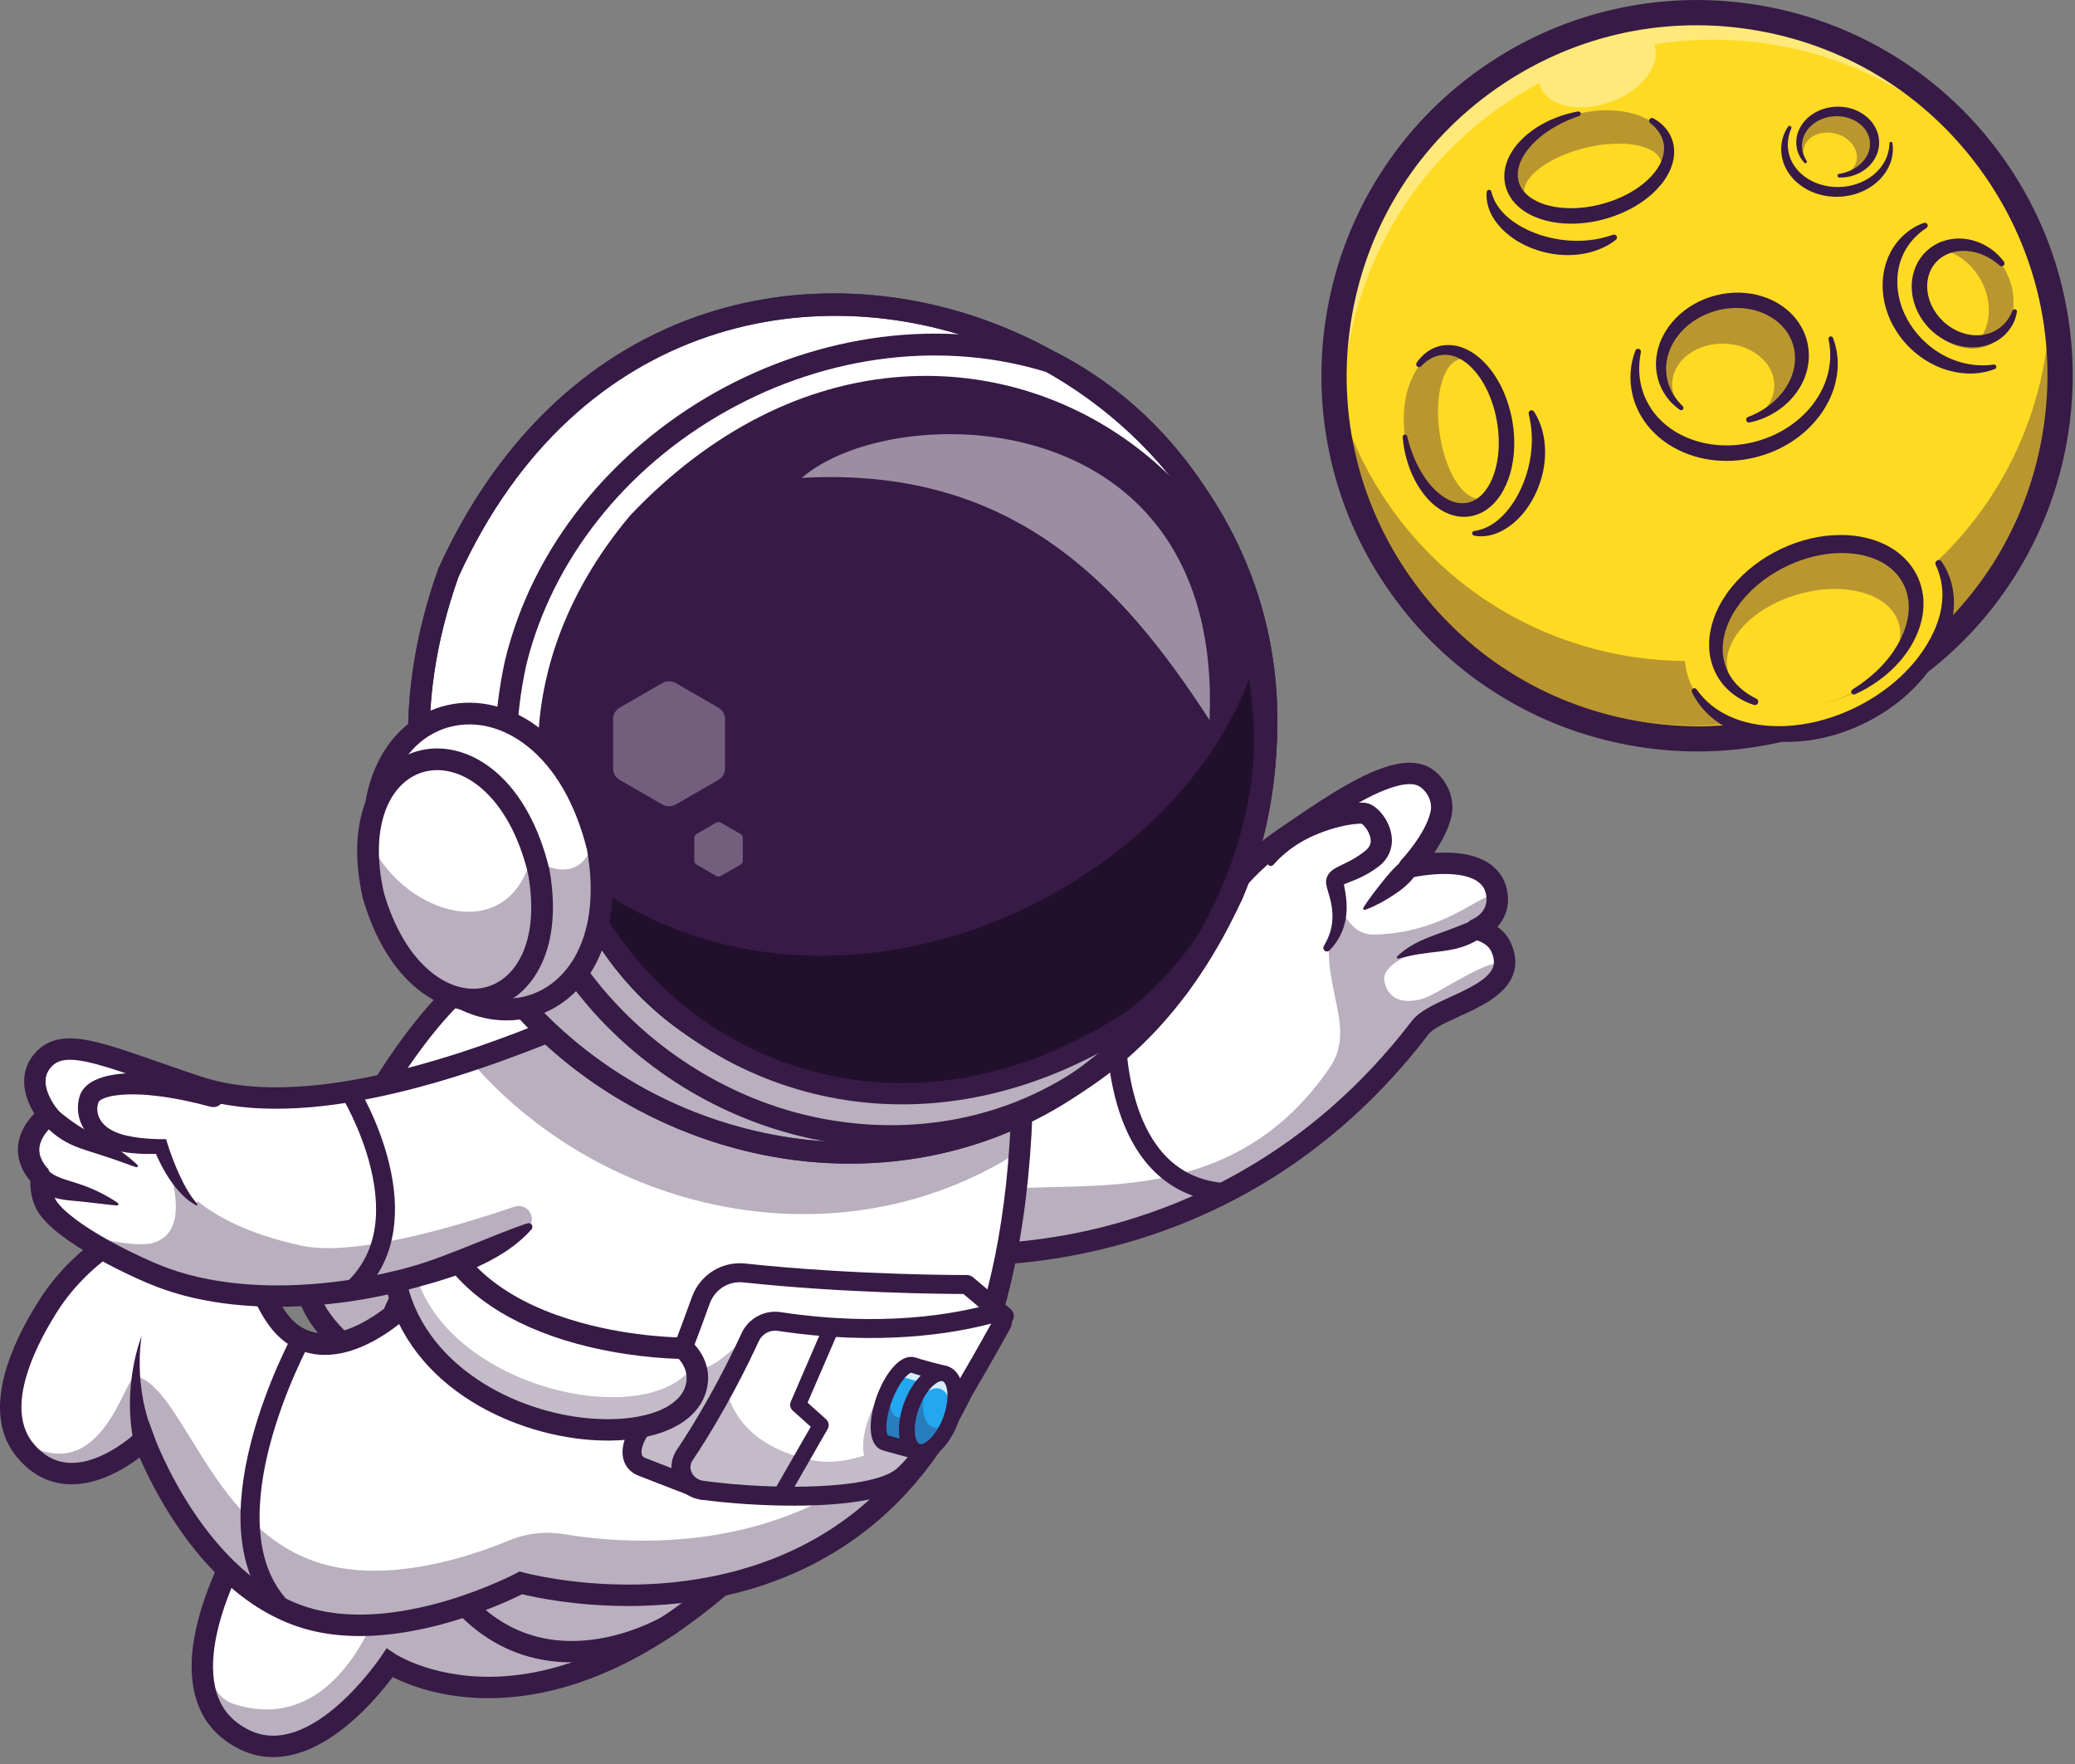 <svg width="220" height="187" viewBox="0 0 220 187" fill="none" xmlns="http://www.w3.org/2000/svg">
<rect x="0" y="0" width="220" height="187" fill="#808080" stroke="none"/>
<g clip-path="url(#clip0_4384_40199)">
<path d="M201.784 71.442C184.364 83.62 160.372 79.371 148.192 61.951C146.081 58.932 144.464 55.715 143.325 52.397C142.828 50.953 142.421 49.489 142.104 48.016C139.053 33.834 144.216 18.599 156.358 9.332C156.79 8.998 157.232 8.676 157.683 8.361C158.991 7.447 160.336 6.626 161.71 5.899C166.482 3.357 171.612 1.921 176.766 1.526C177.099 1.5 177.433 1.481 177.767 1.463C183.264 1.185 188.766 2.091 193.881 4.107C200.673 6.783 206.777 11.419 211.275 17.85C213.756 21.4 215.555 25.221 216.699 29.161C221.175 44.558 215.655 61.745 201.784 71.442V71.442Z" fill="#FFDA22"/>
<g opacity="0.35">
<path d="M141.343 42.828C141.485 44.071 141.685 45.311 141.95 46.542C142.267 48.015 142.673 49.479 143.171 50.923C144.31 54.241 145.927 57.458 148.038 60.477C160.218 77.897 184.209 82.146 201.63 69.969C213.339 61.782 219.094 48.258 217.91 34.98C217.781 33.787 217.601 32.596 217.358 31.413C217.403 43.603 211.67 55.613 200.923 63.126C183.503 75.304 159.511 71.055 147.331 53.635C145.22 50.615 143.603 47.399 142.464 44.081C141.967 42.637 141.56 41.173 141.243 39.7C141.218 39.58 141.193 39.46 141.168 39.34C141.174 40.868 141.273 42.398 141.462 43.923C141.417 43.559 141.378 43.194 141.343 42.828Z" fill="#371A45"/>
</g>
<g opacity="0.4">
<path d="M210.904 17.343C206.444 11.178 200.488 6.712 193.879 4.108C188.764 2.091 183.262 1.185 177.765 1.463C177.431 1.481 177.097 1.501 176.764 1.526C171.61 1.922 166.481 3.357 161.708 5.899C160.334 6.626 158.989 7.447 157.681 8.362C157.23 8.677 156.788 8.999 156.356 9.333C144.215 18.6 139.051 33.835 142.102 48.016C142.419 49.489 142.826 50.953 143.323 52.397C143.436 52.725 143.557 53.05 143.678 53.375C139.633 37.947 145.313 20.959 159.151 11.285C160.462 10.367 161.812 9.542 163.19 8.807C163.215 8.911 163.246 9.013 163.282 9.114C164.066 11.268 167.41 12.027 170.754 10.809C174.097 9.593 176.172 6.861 175.388 4.708L175.386 4.701C188.322 2.628 201.838 7.143 210.903 17.343H210.904Z" fill="white"/>
</g>
<path d="M179.97 79.662C177.641 79.662 175.309 79.456 172.985 79.045C167.893 78.143 163.099 76.298 158.739 73.56C154.223 70.726 150.371 67.054 147.292 62.649C144.212 58.243 142.087 53.365 140.975 48.151C139.902 43.115 139.815 37.979 140.717 32.887C141.618 27.795 143.463 23.001 146.201 18.64C149.036 14.125 152.707 10.273 157.113 7.193C161.518 4.114 166.396 1.989 171.61 0.877C176.647 -0.196 181.782 -0.283 186.874 0.618C191.967 1.52 196.76 3.365 201.121 6.103C205.636 8.937 209.488 12.609 212.568 17.014C215.648 21.42 217.773 26.298 218.884 31.513C219.957 36.549 220.044 41.684 219.143 46.777C218.241 51.869 216.396 56.663 213.658 61.023C210.824 65.539 207.152 69.391 202.747 72.47C198.341 75.55 193.463 77.675 188.249 78.787C185.511 79.37 182.743 79.662 179.97 79.662V79.662ZM179.851 2.677C172.309 2.677 164.958 4.977 158.647 9.388C150.516 15.073 145.085 23.584 143.355 33.353C141.625 43.123 143.802 52.981 149.487 61.113C155.172 69.244 163.683 74.676 173.452 76.406C175.64 76.793 177.832 76.984 180.008 76.984C187.551 76.984 194.901 74.685 201.212 70.273C209.343 64.589 214.775 56.078 216.504 46.308C218.234 36.539 216.057 26.681 210.372 18.549C204.688 10.417 196.177 4.986 186.407 3.256C184.22 2.869 182.027 2.677 179.851 2.677Z" fill="#371A45"/>
<g opacity="0.35">
<path d="M169.834 22.467C174.417 21.353 177.567 18.122 176.869 15.251C176.172 12.38 171.89 10.955 167.307 12.069C162.723 13.183 159.574 16.414 160.271 19.285C160.969 22.156 165.25 23.581 169.834 22.467Z" fill="#371A45"/>
</g>
<path d="M169.678 22.2C173.686 21.226 176.58 18.975 176.142 17.173C175.704 15.37 172.1 14.699 168.091 15.673C164.083 16.647 161.189 18.898 161.627 20.7C162.065 22.503 165.67 23.174 169.678 22.2Z" fill="#FFDA22"/>
<path d="M175.3 12.546C175.652 12.739 175.984 12.978 176.286 13.262C176.434 13.407 176.575 13.561 176.704 13.728C176.832 13.896 176.949 14.075 177.051 14.263C177.153 14.452 177.237 14.651 177.306 14.856L177.355 15.011C177.369 15.063 177.381 15.116 177.393 15.168L177.431 15.327C177.441 15.38 177.448 15.434 177.457 15.488C177.523 15.918 177.515 16.358 177.446 16.785C177.376 17.211 177.247 17.621 177.078 18.009C176.907 18.395 176.697 18.759 176.462 19.101C176.227 19.443 175.96 19.756 175.68 20.054C175.54 20.205 175.393 20.345 175.245 20.485L175.017 20.687C174.941 20.755 174.862 20.817 174.784 20.882C174.469 21.137 174.145 21.379 173.804 21.595C173.637 21.707 173.462 21.807 173.29 21.911C173.114 22.008 172.94 22.11 172.761 22.199C172.049 22.57 171.302 22.866 170.538 23.104C170.347 23.164 170.155 23.215 169.962 23.268C169.767 23.315 169.574 23.368 169.378 23.407C168.987 23.496 168.591 23.558 168.193 23.612C167.396 23.707 166.586 23.745 165.775 23.684C164.965 23.628 164.151 23.487 163.359 23.226C162.57 22.962 161.792 22.584 161.115 22.016C160.778 21.734 160.468 21.403 160.212 21.026C159.958 20.649 159.759 20.225 159.638 19.781C159.516 19.338 159.471 18.875 159.502 18.424C159.53 17.973 159.63 17.536 159.778 17.128C159.928 16.72 160.125 16.34 160.351 15.987C160.409 15.901 160.465 15.812 160.526 15.728L160.711 15.479L160.908 15.241C160.973 15.162 161.044 15.088 161.112 15.012C161.39 14.713 161.685 14.436 161.996 14.182C162.308 13.931 162.631 13.696 162.965 13.483C163.302 13.273 163.645 13.078 163.996 12.903C164.35 12.732 164.706 12.569 165.073 12.435C165.801 12.156 166.554 11.953 167.312 11.816C167.445 11.791 167.573 11.88 167.597 12.013C167.619 12.132 167.55 12.248 167.439 12.288L167.433 12.29C167.083 12.416 166.733 12.539 166.394 12.688C166.223 12.758 166.056 12.836 165.888 12.912C165.804 12.95 165.722 12.992 165.639 13.032C165.557 13.072 165.474 13.113 165.393 13.157L165.15 13.285L164.911 13.421L164.792 13.488L164.675 13.559C164.597 13.606 164.519 13.652 164.442 13.701C164.136 13.898 163.837 14.103 163.551 14.323C163.269 14.546 162.995 14.777 162.738 15.023C162.484 15.272 162.245 15.53 162.027 15.802C161.592 16.345 161.249 16.945 161.065 17.562C160.972 17.869 160.92 18.18 160.918 18.484C160.915 18.788 160.959 19.085 161.049 19.367C161.229 19.931 161.601 20.422 162.098 20.813C162.596 21.202 163.204 21.492 163.849 21.694C164.498 21.89 165.184 22.01 165.882 22.051C166.58 22.094 167.287 22.069 167.991 21.986C168.693 21.896 169.394 21.762 170.077 21.561C170.248 21.51 170.419 21.462 170.587 21.404C170.757 21.351 170.924 21.289 171.09 21.228C171.422 21.101 171.75 20.965 172.071 20.812C172.233 20.739 172.388 20.655 172.546 20.575C172.7 20.489 172.858 20.408 173.008 20.315C173.313 20.136 173.608 19.943 173.89 19.734C174.173 19.528 174.442 19.304 174.696 19.067C174.949 18.83 175.187 18.579 175.4 18.312C175.613 18.045 175.804 17.764 175.96 17.47C176.119 17.177 176.244 16.87 176.324 16.555C176.406 16.241 176.443 15.918 176.425 15.597L176.42 15.477L176.405 15.357C176.399 15.317 176.396 15.277 176.389 15.236L176.365 15.117C176.33 14.959 176.283 14.803 176.224 14.649C176.163 14.497 176.09 14.347 176.007 14.203C175.922 14.058 175.823 13.92 175.716 13.786C175.61 13.65 175.491 13.524 175.366 13.401C175.24 13.279 175.105 13.164 174.966 13.052L174.96 13.047C174.829 12.942 174.809 12.75 174.914 12.619C175.008 12.503 175.171 12.474 175.298 12.544L175.3 12.546Z" fill="#371A45"/>
<path d="M171.325 25.415C171.049 25.64 170.748 25.838 170.434 26.013C170.121 26.189 169.792 26.34 169.454 26.471C168.779 26.731 168.065 26.896 167.344 26.979C166.623 27.064 165.892 27.061 165.17 26.989C164.447 26.91 163.733 26.761 163.041 26.538C162.349 26.315 161.677 26.024 161.045 25.656C160.887 25.564 160.731 25.468 160.578 25.368C160.426 25.266 160.276 25.16 160.13 25.049C159.835 24.829 159.558 24.585 159.295 24.325C158.774 23.8 158.32 23.194 158.013 22.509C157.704 21.829 157.551 21.067 157.63 20.341C157.645 20.205 157.767 20.107 157.903 20.122C158.01 20.133 158.094 20.211 158.118 20.311L158.119 20.315C158.418 21.577 159.222 22.558 160.2 23.309C161.18 24.065 162.332 24.608 163.532 24.976C164.735 25.341 165.993 25.532 167.255 25.529C167.886 25.528 168.518 25.476 169.147 25.369C169.462 25.316 169.776 25.248 170.089 25.168C170.402 25.086 170.714 24.99 171.029 24.885L171.034 24.884C171.195 24.83 171.37 24.917 171.424 25.079C171.465 25.203 171.422 25.337 171.326 25.416L171.325 25.415Z" fill="#371A45"/>
<g opacity="0.35">
<path d="M155.497 54.098C158.427 53.676 160.256 49.541 159.582 44.863C158.908 40.184 155.986 36.734 153.056 37.156C150.125 37.578 148.297 41.713 148.971 46.392C149.645 51.07 152.567 54.521 155.497 54.098Z" fill="#371A45"/>
</g>
<path d="M157.021 52.846C158.857 52.581 159.868 49.057 159.28 44.975C158.692 40.892 156.726 37.797 154.891 38.061C153.055 38.326 152.043 41.85 152.632 45.933C153.22 50.015 155.185 53.111 157.021 52.846Z" fill="#FFDA22"/>
<path d="M150.204 38.45C150.429 38.119 150.699 37.811 151.01 37.537C151.168 37.403 151.336 37.277 151.514 37.165C151.694 37.054 151.882 36.955 152.079 36.87C152.277 36.787 152.483 36.721 152.693 36.672L152.852 36.639C152.905 36.629 152.959 36.623 153.013 36.615L153.174 36.593C153.229 36.588 153.283 36.585 153.337 36.582C153.772 36.558 154.21 36.607 154.627 36.716C155.045 36.827 155.441 36.994 155.811 37.199C156.179 37.406 156.521 37.649 156.839 37.916C157.157 38.182 157.444 38.478 157.714 38.785C157.851 38.938 157.976 39.098 158.101 39.259L158.281 39.505C158.341 39.587 158.395 39.672 158.453 39.756C158.677 40.093 158.887 40.44 159.069 40.798C159.165 40.976 159.247 41.159 159.335 41.34C159.415 41.524 159.5 41.706 159.572 41.894C159.873 42.638 160.096 43.41 160.261 44.193C160.302 44.388 160.335 44.585 160.37 44.782C160.398 44.981 160.432 45.178 160.452 45.377C160.504 45.774 160.528 46.174 160.544 46.576C160.563 47.378 160.524 48.188 160.386 48.99C160.253 49.791 160.035 50.587 159.7 51.351C159.361 52.112 158.913 52.85 158.283 53.47C157.969 53.779 157.611 54.056 157.211 54.275C156.811 54.493 156.37 54.65 155.916 54.728C155.464 54.807 154.999 54.808 154.552 54.735C154.106 54.663 153.681 54.523 153.288 54.337C152.896 54.149 152.536 53.916 152.208 53.658C152.127 53.592 152.044 53.527 151.966 53.459L151.735 53.251L151.517 53.032C151.444 52.959 151.378 52.882 151.308 52.807C151.037 52.502 150.789 52.182 150.566 51.848C150.346 51.513 150.143 51.17 149.963 50.817C149.786 50.462 149.624 50.102 149.483 49.735C149.346 49.367 149.218 48.997 149.12 48.619C148.911 47.867 148.781 47.1 148.716 46.331C148.704 46.196 148.805 46.077 148.939 46.066C149.061 46.056 149.169 46.136 149.197 46.249L149.199 46.255C149.292 46.616 149.38 46.976 149.497 47.327C149.55 47.504 149.612 47.678 149.67 47.852C149.701 47.939 149.735 48.025 149.767 48.111C149.799 48.197 149.831 48.283 149.867 48.367L149.973 48.621L150.084 48.872L150.14 48.997L150.2 49.12C150.24 49.202 150.278 49.284 150.32 49.366C150.486 49.69 150.662 50.007 150.854 50.311C151.049 50.614 151.253 50.909 151.473 51.188C151.696 51.464 151.932 51.727 152.181 51.97C152.681 52.454 153.245 52.853 153.842 53.095C154.139 53.217 154.444 53.298 154.746 53.33C155.048 53.361 155.348 53.346 155.638 53.283C156.216 53.157 156.74 52.833 157.177 52.376C157.611 51.917 157.957 51.34 158.22 50.717C158.476 50.089 158.662 49.418 158.768 48.727C158.878 48.037 158.92 47.33 158.904 46.622C158.88 45.914 158.813 45.204 158.679 44.504C158.644 44.33 158.613 44.154 158.571 43.982C158.534 43.807 158.488 43.636 158.444 43.464C158.349 43.121 158.245 42.782 158.123 42.449C158.066 42.281 157.997 42.118 157.933 41.952C157.862 41.791 157.796 41.626 157.718 41.468C157.569 41.148 157.404 40.836 157.224 40.535C157.045 40.233 156.848 39.944 156.637 39.67C156.425 39.395 156.198 39.134 155.952 38.897C155.707 38.659 155.445 38.443 155.167 38.259C154.89 38.073 154.596 37.919 154.29 37.81C153.986 37.699 153.668 37.632 153.347 37.618L153.227 37.612L153.106 37.616C153.066 37.617 153.025 37.617 152.985 37.62L152.864 37.632C152.703 37.653 152.543 37.683 152.385 37.727C152.228 37.773 152.072 37.831 151.919 37.901C151.767 37.972 151.621 38.057 151.477 38.151C151.332 38.243 151.195 38.35 151.06 38.462C150.927 38.576 150.799 38.7 150.675 38.828L150.67 38.833C150.553 38.954 150.36 38.956 150.239 38.838C150.132 38.734 150.119 38.569 150.2 38.449L150.204 38.45Z" fill="#371A45"/>
<path d="M162.637 43.628C162.835 43.925 163.003 44.243 163.147 44.572C163.292 44.901 163.412 45.243 163.509 45.591C163.704 46.289 163.802 47.014 163.816 47.74C163.832 48.466 163.759 49.194 163.618 49.906C163.471 50.617 163.255 51.314 162.967 51.982C162.679 52.65 162.326 53.291 161.9 53.886C161.793 54.034 161.683 54.18 161.568 54.323C161.452 54.465 161.332 54.604 161.208 54.74C160.962 55.012 160.692 55.265 160.408 55.502C159.836 55.97 159.189 56.365 158.478 56.606C157.772 56.848 156.999 56.928 156.284 56.781C156.15 56.754 156.064 56.622 156.091 56.488C156.113 56.383 156.199 56.307 156.299 56.293H156.304C157.589 56.114 158.641 55.408 159.482 54.505C160.328 53.602 160.978 52.505 161.458 51.346C161.936 50.184 162.245 48.95 162.363 47.694C162.422 47.065 162.43 46.431 162.383 45.794C162.361 45.476 162.322 45.157 162.272 44.838C162.22 44.518 162.155 44.199 162.08 43.875L162.078 43.87C162.04 43.703 162.143 43.538 162.31 43.5C162.438 43.47 162.566 43.526 162.635 43.629L162.637 43.628Z" fill="#371A45"/>
<g opacity="0.35">
<path d="M185.153 44.286C189.001 43.267 191.416 39.78 190.547 36.498C189.678 33.216 185.854 31.381 182.006 32.4C178.158 33.419 175.744 36.906 176.613 40.188C177.482 43.47 181.305 45.304 185.153 44.286Z" fill="#371A45"/>
</g>
<path d="M188.119 40.971C188.196 38.559 185.834 36.527 182.845 36.432C179.856 36.338 177.37 38.217 177.294 40.629C177.218 43.041 179.58 45.072 182.569 45.167C185.558 45.261 188.043 43.383 188.119 40.971Z" fill="#FFDA22"/>
<path d="M185.336 44.202L185.591 44.097C185.675 44.061 185.761 44.03 185.844 43.992L186.091 43.874C186.173 43.834 186.257 43.799 186.335 43.753L186.574 43.624L186.693 43.56L186.809 43.489C186.962 43.394 187.117 43.303 187.262 43.196L187.483 43.041L187.694 42.877L187.799 42.794C187.835 42.767 187.869 42.739 187.902 42.709L188.102 42.532L188.201 42.444L188.296 42.351L188.485 42.164C188.547 42.102 188.603 42.034 188.663 41.969C188.721 41.903 188.782 41.84 188.837 41.771L189.001 41.566C189.027 41.532 189.056 41.498 189.082 41.464L189.157 41.356L189.307 41.143C189.355 41.07 189.398 40.995 189.444 40.921C189.54 40.776 189.616 40.621 189.697 40.47C189.74 40.396 189.77 40.315 189.806 40.238C189.84 40.159 189.878 40.082 189.909 40.003L189.998 39.764C190.012 39.724 190.028 39.685 190.042 39.645L190.077 39.523L190.15 39.28C190.168 39.198 190.191 39.117 190.207 39.034C190.276 38.706 190.312 38.374 190.32 38.044C190.328 37.384 190.209 36.729 189.96 36.125C189.72 35.518 189.346 34.97 188.887 34.501C188.433 34.027 187.874 33.649 187.276 33.35C186.975 33.2 186.66 33.079 186.338 32.979L186.217 32.94L186.094 32.908C186.012 32.887 185.932 32.861 185.848 32.845L185.599 32.788L185.348 32.743C182.662 32.301 179.672 33.352 177.958 35.517C177.744 35.786 177.55 36.071 177.382 36.369C177.213 36.667 177.072 36.981 176.957 37.303C176.731 37.948 176.614 38.634 176.65 39.322C176.664 39.666 176.718 40.008 176.798 40.348C176.881 40.687 177.001 41.017 177.15 41.337C177.301 41.656 177.485 41.962 177.698 42.25C177.909 42.54 178.154 42.812 178.416 43.066L178.417 43.067C178.515 43.161 178.518 43.317 178.423 43.414C178.339 43.502 178.204 43.512 178.107 43.445C177.781 43.22 177.481 42.96 177.201 42.672C176.923 42.383 176.676 42.062 176.458 41.718C176.024 41.029 175.744 40.239 175.629 39.418C175.512 38.597 175.58 37.747 175.8 36.945C176.015 36.139 176.391 35.384 176.865 34.705C177.824 33.35 179.196 32.312 180.727 31.701C181.111 31.551 181.502 31.418 181.902 31.315C182.302 31.216 182.708 31.136 183.12 31.085C183.531 31.037 183.946 31.013 184.362 31.019C184.777 31.028 185.193 31.063 185.606 31.126C186.019 31.187 186.427 31.286 186.827 31.412C187.227 31.538 187.621 31.691 187.999 31.881C188.378 32.068 188.742 32.289 189.086 32.54C189.431 32.79 189.754 33.074 190.049 33.386C190.344 33.699 190.608 34.042 190.837 34.408C191.067 34.774 191.26 35.164 191.405 35.571C191.703 36.381 191.828 37.254 191.77 38.108C191.74 38.535 191.67 38.957 191.557 39.364C191.53 39.467 191.497 39.566 191.467 39.667L191.36 39.964L191.305 40.112C191.286 40.161 191.264 40.208 191.242 40.256L191.114 40.542C190.747 41.294 190.252 41.965 189.679 42.546C189.103 43.123 188.441 43.602 187.735 43.977C187.561 44.076 187.377 44.156 187.196 44.239L187.061 44.302L186.922 44.356L186.645 44.464C186.553 44.501 186.457 44.527 186.363 44.557L186.08 44.645C185.89 44.698 185.698 44.741 185.507 44.787C185.343 44.825 185.18 44.725 185.141 44.562C185.106 44.414 185.185 44.267 185.32 44.211L185.339 44.202H185.336Z" fill="#371A45"/>
<path d="M173.974 37.336C173.904 37.689 173.848 38.042 173.822 38.396C173.79 38.749 173.783 39.103 173.8 39.453C173.834 40.153 173.958 40.842 174.175 41.496C174.224 41.661 174.293 41.82 174.352 41.98C174.38 42.062 174.42 42.138 174.455 42.217L174.561 42.451C174.717 42.756 174.879 43.056 175.074 43.337C175.122 43.407 175.167 43.479 175.217 43.548L175.37 43.752L175.447 43.854L175.529 43.952L175.693 44.147C175.748 44.212 175.809 44.272 175.867 44.334C175.927 44.395 175.981 44.46 176.043 44.518L176.227 44.695C176.258 44.725 176.287 44.755 176.319 44.783L176.416 44.867L176.609 45.034C176.674 45.088 176.743 45.139 176.81 45.192C176.942 45.3 177.084 45.395 177.222 45.494C177.29 45.545 177.362 45.59 177.435 45.636L177.65 45.774L177.873 45.902C177.948 45.943 178.02 45.989 178.097 46.026C178.702 46.346 179.341 46.604 180.001 46.794C180.66 46.991 181.343 47.109 182.029 47.173C182.717 47.237 183.411 47.231 184.101 47.172C185.48 47.048 186.846 46.68 188.108 46.099C189.369 45.514 190.527 44.703 191.488 43.696L191.579 43.602L191.667 43.505L191.841 43.311C191.954 43.179 192.062 43.043 192.172 42.908C192.379 42.629 192.585 42.347 192.764 42.049C193.125 41.455 193.434 40.823 193.646 40.157C193.86 39.492 193.999 38.799 194.038 38.093C194.043 37.916 194.057 37.739 194.049 37.562L194.044 37.295L194.023 37.029C194.016 36.851 193.987 36.674 193.965 36.496C193.956 36.406 193.936 36.319 193.92 36.231L193.872 35.965L193.869 35.947C193.845 35.814 193.933 35.687 194.066 35.663C194.186 35.641 194.302 35.712 194.34 35.824C194.402 36.005 194.473 36.185 194.525 36.371C194.575 36.556 194.632 36.742 194.668 36.933L194.726 37.218L194.768 37.506C194.8 37.699 194.809 37.893 194.827 38.088C194.838 38.185 194.835 38.283 194.84 38.381C194.842 38.479 194.847 38.576 194.844 38.674L194.833 38.968L194.827 39.115L194.814 39.261L194.787 39.554C194.776 39.652 194.758 39.749 194.744 39.846C194.718 40.042 194.675 40.233 194.634 40.426C194.615 40.523 194.59 40.618 194.564 40.713L194.486 40.998L194.395 41.279C194.363 41.373 194.335 41.467 194.298 41.558C194.226 41.742 194.161 41.929 194.076 42.106L193.954 42.376L193.82 42.64C193.461 43.344 193.013 44.002 192.501 44.603C191.987 45.203 191.415 45.754 190.789 46.237C190.713 46.3 190.632 46.357 190.552 46.415L190.313 46.589C190.151 46.703 189.984 46.808 189.819 46.918C189.651 47.02 189.48 47.121 189.31 47.22C189.135 47.313 188.963 47.408 188.786 47.498C188.08 47.853 187.339 48.137 186.581 48.356C185.823 48.578 185.042 48.724 184.253 48.801C182.677 48.952 181.062 48.81 179.538 48.335C178.777 48.095 178.038 47.778 177.344 47.378C176.649 46.979 176.003 46.49 175.426 45.929C174.846 45.371 174.349 44.726 173.949 44.029C173.745 43.681 173.579 43.314 173.426 42.944C173.391 42.851 173.358 42.756 173.324 42.662C173.292 42.567 173.255 42.474 173.229 42.377C173.175 42.185 173.114 41.995 173.072 41.8C172.709 40.245 172.836 38.602 173.391 37.164C173.451 37.007 173.628 36.929 173.785 36.989C173.925 37.044 174.002 37.19 173.974 37.333V37.336V37.336Z" fill="#371A45"/>
<g opacity="0.35">
<path d="M194.877 18.487C196.987 18.405 198.642 16.879 198.572 15.078C198.501 13.277 196.733 11.884 194.623 11.967C192.512 12.049 190.858 13.575 190.928 15.376C190.998 17.176 192.766 18.569 194.877 18.487Z" fill="#371A45"/>
</g>
<path d="M196.816 17.123C197.135 15.883 196.148 14.557 194.61 14.162C193.073 13.767 191.568 14.452 191.249 15.692C190.93 16.932 191.918 18.258 193.455 18.653C194.993 19.049 196.498 18.364 196.816 17.123Z" fill="#FFDA22"/>
<path d="M194.98 18.434C195.743 18.307 196.464 18.018 197.04 17.562C197.11 17.502 197.184 17.449 197.249 17.385L197.348 17.292C197.381 17.261 197.411 17.227 197.442 17.194C197.568 17.066 197.677 16.923 197.779 16.778C197.823 16.702 197.877 16.632 197.916 16.553L197.979 16.438C197.998 16.398 198.018 16.36 198.035 16.32C198.105 16.162 198.16 15.999 198.199 15.833C198.354 15.17 198.231 14.466 197.869 13.898C197.513 13.322 196.934 12.878 196.281 12.614C194.973 12.085 193.333 12.272 192.213 13.169C191.653 13.61 191.234 14.233 191.102 14.939C191.068 15.114 191.052 15.294 191.054 15.477C191.056 15.659 191.078 15.841 191.114 16.021C191.19 16.382 191.342 16.734 191.549 17.058V17.06C191.597 17.133 191.575 17.23 191.502 17.277C191.438 17.318 191.355 17.306 191.304 17.253C191.157 17.099 191.029 16.93 190.914 16.748C190.8 16.565 190.706 16.368 190.63 16.163C190.478 15.752 190.423 15.304 190.453 14.858C190.484 14.411 190.618 13.969 190.826 13.571C191.031 13.17 191.318 12.815 191.646 12.511C192.308 11.907 193.152 11.518 194.03 11.376C194.904 11.23 195.827 11.312 196.667 11.644C196.878 11.725 197.082 11.825 197.278 11.939C197.474 12.053 197.664 12.18 197.842 12.325C198.197 12.613 198.51 12.964 198.748 13.366C198.984 13.769 199.149 14.22 199.206 14.688C199.267 15.153 199.228 15.631 199.094 16.076C199.027 16.299 198.939 16.514 198.83 16.715C198.804 16.766 198.773 16.815 198.745 16.865L198.653 17.008C198.594 17.105 198.521 17.192 198.454 17.284C198.17 17.635 197.828 17.928 197.457 18.163C196.709 18.623 195.844 18.849 195.003 18.822C194.895 18.819 194.811 18.729 194.814 18.622C194.817 18.527 194.887 18.45 194.977 18.435H194.979L194.98 18.434Z" fill="#371A45"/>
<path d="M189.92 13.611C189.622 14.308 189.491 15.053 189.575 15.77C189.614 16.128 189.701 16.477 189.833 16.807C189.963 17.137 190.138 17.448 190.349 17.733C190.77 18.305 191.331 18.772 191.961 19.115C192.591 19.46 193.292 19.677 194.009 19.773C194.727 19.868 195.467 19.838 196.179 19.688C196.89 19.535 197.575 19.257 198.184 18.857C198.49 18.659 198.773 18.426 199.029 18.167C199.284 17.907 199.516 17.621 199.705 17.307C199.897 16.995 200.048 16.656 200.155 16.3C200.259 15.944 200.318 15.571 200.33 15.189V15.187C200.333 15.1 200.406 15.032 200.492 15.035C200.569 15.038 200.63 15.094 200.642 15.167C200.707 15.573 200.707 15.993 200.647 16.407C200.632 16.511 200.612 16.614 200.59 16.717L200.551 16.87C200.539 16.921 200.525 16.971 200.508 17.021L200.46 17.172C200.444 17.222 200.423 17.27 200.405 17.32C200.37 17.42 200.326 17.515 200.283 17.613C200.109 17.998 199.875 18.356 199.605 18.684C199.337 19.013 199.027 19.306 198.689 19.564C198.012 20.077 197.23 20.45 196.406 20.654C195.582 20.861 194.723 20.915 193.877 20.81C193.032 20.706 192.202 20.441 191.457 20.012C191.086 19.796 190.736 19.541 190.419 19.249C190.101 18.956 189.82 18.622 189.585 18.258C189.347 17.895 189.163 17.496 189.037 17.081C188.972 16.874 188.929 16.661 188.893 16.449C188.881 16.342 188.865 16.235 188.859 16.127C188.853 16.02 188.845 15.913 188.846 15.805C188.849 15.376 188.912 14.95 189.037 14.546C189.101 14.345 189.178 14.149 189.268 13.961C189.36 13.774 189.463 13.592 189.58 13.423C189.642 13.334 189.763 13.312 189.851 13.374C189.929 13.427 189.955 13.527 189.92 13.611H189.92Z" fill="#371A45"/>
<path d="M204.244 24.174C203.845 24.433 203.478 24.726 203.147 25.048C202.819 25.375 202.521 25.724 202.271 26.101C201.766 26.853 201.434 27.697 201.275 28.573C201.118 29.449 201.125 30.355 201.285 31.235C201.44 32.117 201.745 32.973 202.172 33.769C202.599 34.565 203.144 35.303 203.785 35.953C204.111 36.271 204.447 36.582 204.814 36.855L205.088 37.062L205.374 37.251C205.562 37.384 205.764 37.492 205.963 37.607C206.061 37.668 206.165 37.716 206.268 37.768L206.577 37.922L206.895 38.056L207.055 38.125C207.108 38.149 207.163 38.164 207.217 38.184L207.544 38.3C207.598 38.32 207.654 38.336 207.709 38.351L207.876 38.399L208.044 38.447C208.099 38.464 208.155 38.48 208.212 38.49C208.326 38.513 208.44 38.538 208.553 38.564C208.667 38.593 208.783 38.607 208.898 38.624C209.013 38.641 209.129 38.662 209.245 38.675L209.595 38.705C209.654 38.709 209.712 38.717 209.771 38.72L209.948 38.723L210.302 38.73L210.657 38.714L210.836 38.707L211.014 38.686C211.132 38.671 211.251 38.659 211.372 38.647L211.393 38.645C211.528 38.632 211.648 38.73 211.661 38.865C211.673 38.979 211.604 39.083 211.501 39.12C211.38 39.164 211.258 39.207 211.135 39.248L210.951 39.31L210.763 39.358L210.384 39.451C210.256 39.475 210.127 39.493 209.998 39.514L209.804 39.544C209.739 39.552 209.674 39.556 209.609 39.562L209.216 39.591C209.085 39.597 208.954 39.594 208.823 39.594C208.691 39.593 208.559 39.596 208.428 39.583C208.297 39.573 208.166 39.563 208.034 39.552C207.968 39.548 207.903 39.538 207.838 39.528L207.642 39.498L207.446 39.468C207.38 39.459 207.315 39.448 207.251 39.432L206.864 39.343C206.8 39.327 206.734 39.316 206.672 39.296L206.481 39.239L206.101 39.122L205.729 38.98C205.605 38.931 205.48 38.887 205.36 38.828C204.392 38.391 203.488 37.798 202.703 37.072C201.917 36.349 201.25 35.493 200.732 34.549C200.47 34.078 200.254 33.582 200.078 33.071C199.902 32.559 199.777 32.029 199.695 31.493C199.538 30.421 199.578 29.31 199.858 28.254C200.133 27.2 200.65 26.203 201.37 25.397C201.457 25.294 201.554 25.2 201.648 25.104C201.741 25.007 201.842 24.918 201.942 24.829C202.041 24.738 202.147 24.657 202.252 24.575C202.356 24.491 202.462 24.413 202.573 24.338C202.792 24.189 203.022 24.054 203.256 23.934C203.493 23.818 203.732 23.712 203.98 23.628C204.14 23.574 204.313 23.66 204.368 23.82C204.414 23.955 204.359 24.1 204.245 24.175H204.244L204.244 24.174Z" fill="#371A45"/>
<g opacity="0.35">
<path d="M210.885 36.57C213.355 35.408 214.222 32.05 212.82 29.069C211.418 26.088 208.278 24.613 205.807 25.775C203.337 26.937 202.471 30.296 203.873 33.277C205.275 36.258 208.414 37.732 210.885 36.57Z" fill="#371A45"/>
</g>
<path d="M209.845 36.03C208.152 36.509 206.114 35.821 204.701 34.12C202.822 31.853 202.765 28.646 204.575 26.956C204.83 26.716 205.109 26.521 205.406 26.368C206.79 26.539 208.195 27.303 209.273 28.601C211.182 30.903 211.385 34.087 209.844 36.03H209.845Z" fill="#FFDA22"/>
<path d="M212.019 28.152C211.618 27.799 211.185 27.499 210.73 27.255C210.273 27.014 209.793 26.831 209.304 26.721C208.328 26.496 207.31 26.56 206.462 26.943L206.305 27.018L206.226 27.055L206.149 27.097C206.049 27.154 205.953 27.215 205.859 27.279C205.765 27.345 205.675 27.413 205.588 27.487C205.501 27.56 205.421 27.643 205.34 27.722C205.025 28.049 204.776 28.431 204.607 28.852C204.435 29.271 204.349 29.728 204.329 30.192C204.312 30.657 204.376 31.128 204.501 31.586C204.755 32.502 205.284 33.355 205.99 34.03L206.122 34.157C206.167 34.197 206.215 34.235 206.262 34.275L206.402 34.392L206.549 34.501L206.696 34.61L206.849 34.709C206.901 34.742 206.951 34.778 207.003 34.808L207.164 34.897C207.592 35.131 208.05 35.314 208.526 35.422C209.001 35.535 209.492 35.566 209.976 35.525C210.036 35.519 210.097 35.515 210.158 35.507L210.337 35.477C210.458 35.458 210.576 35.432 210.694 35.4C210.929 35.338 211.157 35.249 211.378 35.144C211.82 34.93 212.226 34.627 212.566 34.253C212.907 33.88 213.178 33.432 213.372 32.939L213.373 32.935C213.423 32.808 213.566 32.746 213.692 32.796C213.802 32.84 213.863 32.953 213.844 33.065C213.747 33.646 213.533 34.222 213.195 34.733C212.861 35.245 212.413 35.69 211.89 36.031C211.629 36.203 211.348 36.346 211.057 36.463C210.911 36.52 210.763 36.575 210.61 36.613L210.383 36.676C210.307 36.694 210.23 36.708 210.153 36.723C209.537 36.844 208.9 36.851 208.28 36.761C207.042 36.574 205.871 36.008 204.937 35.177C204.879 35.125 204.819 35.075 204.762 35.021L204.597 34.855C204.542 34.799 204.486 34.744 204.432 34.688L204.277 34.512C204.074 34.273 203.883 34.023 203.713 33.758C203.542 33.493 203.388 33.217 203.256 32.929C203.126 32.64 203.015 32.341 202.925 32.036C202.834 31.73 202.771 31.415 202.732 31.096C202.693 30.777 202.677 30.454 202.69 30.13C202.718 29.482 202.86 28.832 203.122 28.226C203.388 27.622 203.775 27.066 204.257 26.614C204.734 26.166 205.312 25.808 205.921 25.596C206.53 25.37 207.176 25.275 207.805 25.286C207.884 25.283 207.962 25.291 208.04 25.297L208.274 25.316C208.353 25.32 208.43 25.333 208.506 25.346L208.737 25.384C209.041 25.443 209.34 25.524 209.628 25.627C210.783 26.043 211.776 26.803 212.469 27.748C212.569 27.884 212.539 28.075 212.403 28.175C212.285 28.262 212.127 28.251 212.021 28.159L212.017 28.154L212.019 28.152Z" fill="#371A45"/>
<path d="M201.126 56.018C203.025 56.78 204.574 58.018 205.543 59.703C207.298 62.757 206.653 66.398 204.37 69.781C202.872 72 200.629 74.03 197.805 75.529C190.675 79.313 182.539 78.281 179.633 73.224C178.551 71.342 178.346 69.168 178.882 66.985C179.787 63.302 182.894 59.774 187.371 57.398" fill="#FFDA22"/>
<path d="M205.851 59.526C206.339 60.241 206.709 61.054 206.923 61.914C207.141 62.773 207.205 63.672 207.14 64.557C207.075 65.442 206.885 66.313 206.604 67.146C206.464 67.563 206.3 67.971 206.118 68.369C205.936 68.766 205.74 69.157 205.522 69.535C205.09 70.287 204.601 71.018 204.048 71.691C203.501 72.368 202.896 72.998 202.256 73.585C202.096 73.731 201.931 73.873 201.768 74.015C201.6 74.151 201.434 74.291 201.264 74.425C200.922 74.692 200.574 74.952 200.217 75.196C199.501 75.683 198.756 76.125 197.987 76.52C196.447 77.303 194.806 77.898 193.11 78.256C192.686 78.346 192.259 78.422 191.831 78.483C191.401 78.543 190.969 78.584 190.536 78.613C189.67 78.671 188.798 78.659 187.932 78.576C187.499 78.535 187.067 78.472 186.639 78.392C186.21 78.312 185.785 78.211 185.366 78.087C184.528 77.842 183.713 77.508 182.949 77.078C182.186 76.647 181.477 76.116 180.868 75.489C180.563 75.177 180.284 74.841 180.033 74.486C179.787 74.129 179.564 73.757 179.383 73.367C179.315 73.223 179.378 73.051 179.522 72.984C179.651 72.925 179.8 72.967 179.879 73.079L179.881 73.081C180.112 73.407 180.359 73.717 180.631 74.002C180.901 74.29 181.188 74.558 181.496 74.799C182.11 75.282 182.783 75.683 183.496 75.994C184.921 76.619 186.479 76.918 188.04 76.972C189.604 77.026 191.177 76.841 192.702 76.467C193.083 76.372 193.462 76.266 193.838 76.151C194.214 76.035 194.585 75.906 194.953 75.766C195.32 75.625 195.685 75.479 196.044 75.319C196.403 75.159 196.758 74.987 197.107 74.806C197.805 74.442 198.487 74.047 199.136 73.606C199.79 73.171 200.416 72.695 201.007 72.18C201.6 71.668 202.155 71.115 202.674 70.532C203.191 69.947 203.662 69.326 204.086 68.668C204.511 68.012 204.878 67.324 205.181 66.612C205.478 65.899 205.706 65.16 205.832 64.404C205.96 63.649 205.983 62.878 205.886 62.115C205.788 61.352 205.567 60.599 205.233 59.882L205.232 59.879C205.148 59.7 205.226 59.487 205.405 59.404C205.566 59.328 205.754 59.383 205.851 59.526Z" fill="#371A45"/>
<g opacity="0.35">
<path d="M195.431 73.929C201.166 71.76 204.537 66.622 202.96 62.455C201.384 58.287 195.457 56.667 189.722 58.836C183.987 61.005 180.616 66.143 182.192 70.31C183.769 74.478 189.696 76.098 195.431 73.929Z" fill="#371A45"/>
</g>
<path d="M193.921 74.408C198.916 72.971 202.23 69.253 201.324 66.104C200.418 62.954 195.635 61.566 190.64 63.003C185.645 64.44 182.33 68.158 183.236 71.308C184.142 74.457 188.926 75.845 193.921 74.408Z" fill="#FFDA22"/>
<path d="M185.945 74.724C185.689 74.637 185.433 74.544 185.184 74.43C185.058 74.376 184.937 74.312 184.813 74.253C184.692 74.188 184.569 74.126 184.451 74.054C183.976 73.773 183.529 73.431 183.125 73.038C182.317 72.25 181.723 71.221 181.428 70.104C181.282 69.546 181.211 68.97 181.205 68.395C181.201 67.82 181.266 67.249 181.385 66.694C181.503 66.138 181.678 65.598 181.891 65.077L181.973 64.883C182 64.818 182.028 64.753 182.059 64.691C182.119 64.564 182.179 64.436 182.241 64.311L182.44 63.941C182.506 63.818 182.581 63.701 182.652 63.58C182.722 63.459 182.8 63.343 182.876 63.227C182.953 63.11 183.028 62.993 183.111 62.881C183.192 62.768 183.272 62.654 183.356 62.543L183.614 62.216C183.967 61.788 184.341 61.378 184.739 60.994C185.537 60.229 186.418 59.557 187.357 58.985C189.235 57.847 191.348 57.07 193.556 56.808C194.108 56.746 194.665 56.713 195.223 56.712C195.783 56.715 196.344 56.758 196.902 56.837C198.017 56.997 199.127 57.329 200.152 57.877C200.663 58.15 201.152 58.479 201.595 58.868C202.038 59.256 202.438 59.702 202.772 60.192C203.107 60.682 203.377 61.216 203.569 61.776C203.762 62.336 203.879 62.919 203.921 63.501C203.962 64.084 203.929 64.665 203.838 65.23C203.747 65.795 203.591 66.341 203.393 66.865C203.195 67.389 202.953 67.891 202.676 68.368C202.397 68.845 202.084 69.296 201.744 69.722C201.406 70.149 201.038 70.549 200.648 70.923C200.456 71.113 200.252 71.29 200.051 71.468C199.949 71.555 199.844 71.639 199.74 71.723C199.687 71.765 199.636 71.808 199.583 71.849L199.422 71.97C198.997 72.295 198.55 72.589 198.094 72.863L197.748 73.062C197.631 73.125 197.513 73.186 197.396 73.249C197.164 73.376 196.92 73.482 196.682 73.596C196.539 73.665 196.367 73.605 196.298 73.462C196.234 73.33 196.281 73.174 196.401 73.096L196.413 73.088C196.841 72.812 197.268 72.536 197.668 72.225C198.071 71.919 198.463 71.603 198.829 71.258L198.967 71.131C199.013 71.088 199.056 71.042 199.101 70.999L199.367 70.734C199.539 70.553 199.712 70.373 199.872 70.183L199.995 70.042C200.035 69.995 200.073 69.946 200.112 69.897C200.189 69.8 200.27 69.706 200.345 69.608L200.566 69.311C200.64 69.212 200.706 69.108 200.777 69.008C201.05 68.598 201.304 68.179 201.517 67.743C201.728 67.306 201.91 66.859 202.05 66.403C202.19 65.948 202.29 65.485 202.34 65.023C202.389 64.561 202.387 64.099 202.332 63.649C202.278 63.2 202.169 62.763 202.005 62.35C201.84 61.938 201.624 61.548 201.361 61.191C201.098 60.834 200.789 60.512 200.442 60.229C200.098 59.944 199.715 59.7 199.307 59.496C198.899 59.291 198.466 59.128 198.021 58.996C197.574 58.864 197.114 58.767 196.644 58.71C196.175 58.651 195.7 58.625 195.223 58.623C194.746 58.627 194.267 58.66 193.789 58.717C191.878 58.956 190.009 59.624 188.33 60.608C187.908 60.851 187.504 61.122 187.11 61.405C186.716 61.689 186.345 62.002 185.983 62.322C185.624 62.646 185.287 62.993 184.968 63.355C184.652 63.717 184.359 64.099 184.092 64.496C183.824 64.892 183.589 65.308 183.386 65.736C183.183 66.164 183.017 66.606 182.891 67.057C182.764 67.508 182.683 67.969 182.658 68.431C182.629 68.893 182.653 69.356 182.737 69.809C182.819 70.262 182.959 70.705 183.158 71.125L183.232 71.284L183.315 71.438C183.342 71.491 183.371 71.541 183.402 71.59C183.433 71.64 183.462 71.692 183.493 71.74C183.559 71.838 183.622 71.937 183.693 72.031C183.76 72.128 183.836 72.218 183.909 72.311C184.213 72.675 184.562 73.008 184.952 73.297C185.337 73.594 185.765 73.84 186.21 74.063L186.219 74.068C186.395 74.156 186.467 74.371 186.379 74.548C186.298 74.709 186.111 74.782 185.945 74.726L185.945 74.724Z" fill="#371A45"/>
<path d="M49.13 152.677C48.422 157.009 44.931 158.732 38.054 157.373C31.178 156.013 28.532 158.927 28.075 159.486C26.53 161.38 15.372 179.353 25.989 184.452C33.477 188.048 41.304 176.294 41.304 176.294C41.304 176.294 58.965 188.137 83.465 161.209" fill="white"/>
<path d="M60.634 176.226C58.535 176.226 56.528 175.871 54.677 175.161C48.728 172.881 44.342 167.101 41.637 157.982C41.459 157.382 41.801 156.751 42.402 156.573C43.002 156.395 43.633 156.737 43.812 157.338C46.305 165.745 50.234 171.029 55.489 173.044C62.819 175.854 70.353 171.317 70.428 171.27C70.962 170.943 71.66 171.11 71.987 171.644C72.315 172.178 72.148 172.876 71.614 173.204C71.527 173.257 69.444 174.523 66.337 175.403C64.395 175.952 62.479 176.227 60.634 176.227V176.226Z" fill="#371A45"/>
<g opacity="0.35">
<path d="M25.989 184.454C33.477 188.049 41.304 176.296 41.304 176.296C41.304 176.296 58.963 188.136 83.465 161.21L60.999 155.626C53.041 170.264 40.372 169.698 40.372 169.698C40.372 169.698 36.054 184.208 24.841 180.656C21.823 179.7 22.305 175.983 21.591 174.694C21.072 178.745 21.969 182.521 25.989 184.452V184.454Z" fill="#371A45"/>
</g>
<path d="M28.957 186.268C27.759 186.268 26.601 186.005 25.497 185.475C22.871 184.213 21.223 182.156 20.599 179.359C19.855 176.021 20.593 171.746 22.794 166.654C24.412 162.912 26.458 159.673 27.195 158.77C27.97 157.821 31.058 154.834 38.273 156.26C41.952 156.987 44.618 156.8 46.197 155.704C47.175 155.026 47.768 153.976 48.01 152.494C48.111 151.876 48.694 151.457 49.313 151.558C49.931 151.659 50.35 152.242 50.249 152.86C49.907 154.951 48.979 156.535 47.491 157.568C45.358 159.048 42.199 159.348 37.834 158.485C31.704 157.274 29.361 159.704 28.953 160.204C27.993 161.382 21.275 171.968 22.813 178.866C23.284 180.979 24.483 182.472 26.479 183.431C32.99 186.558 40.287 175.776 40.36 175.667L40.991 174.721L41.935 175.354C41.974 175.38 46.236 178.138 53.3 177.709C59.877 177.309 70.303 173.99 82.626 160.447C83.047 159.983 83.765 159.95 84.228 160.371C84.691 160.793 84.725 161.51 84.303 161.973C78.625 168.213 72.826 172.91 67.068 175.931C62.41 178.375 57.764 179.739 53.258 179.982C52.756 180.01 52.265 180.023 51.789 180.023C46.755 180.023 43.231 178.596 41.634 177.782C40.816 178.874 39.236 180.825 37.194 182.582C34.352 185.028 31.559 186.268 28.959 186.268H28.957Z" fill="#371A45"/>
<path d="M80.498 108.762C79.781 108.638 64.696 101.542 54.578 101.687C46.142 101.808 30.069 130.295 32.898 137.782C35.52 144.72 50.117 151.028 50.117 151.028L80.498 108.762Z" fill="white"/>
<path d="M80.499 108.763L75.561 115.632L50.117 151.028C50.117 151.028 43.04 147.969 37.857 143.767C35.596 141.938 33.697 139.89 32.9 137.782C30.07 130.296 46.143 101.806 54.581 101.686C64.698 101.542 79.782 108.638 80.499 108.763Z" fill="white"/>
<g opacity="0.35">
<path d="M75.561 115.632L50.117 151.028C50.117 151.028 50.113 151.027 50.107 151.024C50.074 151.008 49.971 150.963 49.803 150.888C49.77 150.873 49.733 150.857 49.693 150.838C49.687 150.837 49.68 150.833 49.671 150.829C49.636 150.813 49.597 150.794 49.557 150.778C49.464 150.732 49.357 150.685 49.239 150.63C49.211 150.616 49.18 150.603 49.15 150.588C49.121 150.576 49.096 150.562 49.067 150.549C49.032 150.531 48.995 150.515 48.958 150.496C48.582 150.319 48.123 150.097 47.605 149.838C47.542 149.808 47.477 149.774 47.412 149.741C47.217 149.642 47.014 149.539 46.804 149.43C46.735 149.394 46.664 149.358 46.593 149.321C46.51 149.28 46.427 149.234 46.34 149.191C46.237 149.134 46.131 149.079 46.023 149.022C45.99 149.007 45.961 148.99 45.931 148.973C45.853 148.931 45.775 148.89 45.696 148.848C45.474 148.727 45.248 148.606 45.018 148.479C45.011 148.476 45.003 148.469 44.994 148.466C44.835 148.378 44.672 148.287 44.509 148.194C44.505 148.193 44.501 148.19 44.496 148.186C44.379 148.12 44.261 148.054 44.141 147.985C44.066 147.942 43.991 147.898 43.914 147.854C43.629 147.689 43.338 147.52 43.046 147.345C42.858 147.233 42.669 147.116 42.478 146.998C42.305 146.894 42.132 146.785 41.957 146.675C41.783 146.566 41.61 146.454 41.434 146.341C41.261 146.227 41.086 146.113 40.91 145.998C40.735 145.882 40.562 145.765 40.39 145.646C40.215 145.527 40.043 145.409 39.872 145.285C39.872 145.285 39.871 145.285 39.87 145.285C39.697 145.165 39.526 145.042 39.357 144.918C39.186 144.793 39.017 144.668 38.849 144.542C38.821 144.523 38.794 144.502 38.77 144.483C38.628 144.375 38.488 144.267 38.349 144.159C38.183 144.03 38.02 143.899 37.857 143.768C35.596 141.938 33.697 139.891 32.9 137.783C31.424 133.876 35.094 124.251 40.142 115.921C37.899 121.21 36.765 125.987 37.702 128.465C38.029 129.333 38.543 130.189 39.193 131.025C39.952 132.001 40.803 132.85 41.722 133.568C47.412 123.417 57.954 111.607 63.602 112.168C66.868 112.494 70.566 113.634 74.096 115.034C74.588 115.23 75.078 115.429 75.562 115.632H75.561Z" fill="#371A45"/>
</g>
<path d="M50.505 152.431L49.667 152.069C49.515 152.004 45.897 150.432 41.897 147.973C36.4 144.595 33.015 141.301 31.837 138.183C30.712 135.207 32.176 130.184 33.604 126.494C35.411 121.823 38.213 116.55 41.291 112.028C44.187 107.772 49.763 100.622 54.561 100.553C58.285 100.499 63.063 101.38 68.763 103.17C73.355 104.612 77.335 106.256 79.473 107.14C80.038 107.374 80.573 107.595 80.746 107.654L82.474 107.954L50.505 152.43V152.431ZM54.885 102.819C54.787 102.819 54.69 102.819 54.594 102.821C51.919 102.859 47.541 106.876 43.166 113.304C40.181 117.689 37.467 122.795 35.72 127.312C33.93 131.938 33.288 135.608 33.959 137.381C34.94 139.977 38.087 142.966 43.062 146.026C45.822 147.725 48.45 149.01 49.74 149.611L78.726 109.285C78.688 109.269 78.648 109.253 78.608 109.236C74.744 107.639 63.078 102.818 54.886 102.818L54.885 102.819Z" fill="#371A45"/>
<path d="M54.011 101.201C54.382 101.604 54.735 102 55.091 102.403C55.446 102.805 55.797 103.209 56.145 103.617C56.842 104.431 57.527 105.254 58.194 106.095C58.862 106.936 59.519 107.786 60.141 108.67C60.22 108.78 60.299 108.889 60.376 109L60.604 109.337C60.754 109.564 60.911 109.782 61.053 110.017C61.197 110.249 61.346 110.476 61.486 110.712L61.895 111.431C62.071 111.742 61.962 112.138 61.651 112.315C61.347 112.488 60.962 112.387 60.78 112.092L60.768 112.072C60.236 111.205 59.61 110.371 58.964 109.554C58.318 108.736 57.631 107.942 56.934 107.157C56.236 106.372 55.519 105.602 54.792 104.841C54.428 104.461 54.061 104.084 53.692 103.709C53.325 103.336 52.949 102.959 52.58 102.601L52.577 102.598C52.18 102.212 52.172 101.579 52.557 101.182C52.943 100.785 53.576 100.777 53.973 101.162C53.986 101.174 54 101.189 54.012 101.201H54.011Z" fill="#371A45"/>
<path d="M39.168 116.952L46.299 122.534C46.935 123.033 47.157 123.897 46.834 124.638C45.653 127.353 42.6 133.481 38.998 133.771C36.007 134.011 32.954 131.707 32.147 128.889C31.243 125.737 34.742 120.063 36.608 117.344C37.189 116.499 38.36 116.32 39.168 116.952H39.168Z" fill="white"/>
<g opacity="0.35">
<path d="M46.833 124.638C45.653 127.353 42.599 133.481 38.997 133.769C36.007 134.011 32.954 131.707 32.146 128.887C31.592 126.949 32.701 124.056 34.072 121.484C33.605 122.915 33.482 124.248 33.713 125.331C35.039 131.536 40.762 129.09 40.762 129.09C40.762 129.09 40.548 130.471 40.899 130.791C42.367 132.133 45.448 126.793 46.978 123.993C46.972 124.209 46.925 124.428 46.833 124.638Z" fill="#371A45"/>
</g>
<path d="M38.573 134.921C35.288 134.921 31.988 132.451 31.057 129.201C30.092 125.835 33.035 120.546 35.673 116.702C36.126 116.042 36.839 115.594 37.63 115.473C38.421 115.352 39.236 115.565 39.867 116.059L46.997 121.641C48.041 122.459 48.401 123.877 47.873 125.09C47.213 126.609 46.133 128.829 44.747 130.772C42.901 133.358 40.998 134.747 39.088 134.901C38.917 134.915 38.744 134.922 38.572 134.922L38.573 134.921ZM38.073 117.707C38.035 117.707 38.001 117.71 37.975 117.714C37.872 117.73 37.681 117.786 37.543 117.985C34.3 122.71 32.69 126.669 33.237 128.576C33.891 130.857 36.277 132.653 38.564 132.653C38.679 132.653 38.793 132.649 38.906 132.64C41.358 132.443 44.071 128.143 45.793 124.185C45.909 123.919 45.828 123.607 45.598 123.427L38.468 117.844C38.326 117.733 38.18 117.707 38.072 117.707H38.073Z" fill="#371A45"/>
<path d="M34.694 131.344C34.694 131.344 34.683 131.343 34.683 131.344H34.687C34.687 131.344 34.69 131.346 34.695 131.346L34.721 131.351C34.742 131.354 34.762 131.357 34.786 131.359C34.831 131.364 34.881 131.368 34.931 131.37C35.031 131.375 35.137 131.374 35.243 131.371C35.456 131.363 35.675 131.34 35.895 131.303C36.114 131.268 36.334 131.216 36.552 131.153C36.771 131.091 36.987 131.014 37.202 130.927C38.059 130.578 38.87 130.049 39.597 129.401C39.962 129.077 40.306 128.724 40.633 128.352L40.876 128.068L41.116 127.772C41.197 127.674 41.274 127.574 41.351 127.473C41.428 127.373 41.509 127.274 41.583 127.172C41.889 126.768 42.18 126.353 42.448 125.928C42.58 125.714 42.71 125.499 42.827 125.28C42.886 125.17 42.942 125.06 42.995 124.949C43.02 124.895 43.046 124.839 43.069 124.784C43.08 124.757 43.092 124.729 43.102 124.703L43.129 124.633L43.142 124.598C43.201 124.444 43.374 124.368 43.527 124.427C43.668 124.481 43.745 124.63 43.711 124.773L43.696 124.836L43.682 124.889C43.673 124.925 43.663 124.957 43.653 124.992C43.634 125.059 43.612 125.124 43.591 125.189C43.547 125.317 43.499 125.444 43.45 125.569C43.35 125.819 43.24 126.061 43.126 126.302C42.896 126.781 42.642 127.246 42.373 127.7C42.307 127.815 42.237 127.925 42.169 128.039C42.1 128.151 42.031 128.264 41.96 128.374L41.748 128.707L41.522 129.041C41.215 129.483 40.882 129.913 40.517 130.321C39.788 131.136 38.922 131.864 37.918 132.414C37.667 132.551 37.408 132.678 37.14 132.789C36.873 132.901 36.597 133 36.314 133.081C36.031 133.162 35.74 133.228 35.439 133.274C35.288 133.296 35.136 133.315 34.978 133.326C34.899 133.332 34.819 133.336 34.736 133.337C34.695 133.339 34.651 133.338 34.607 133.337L34.537 133.335L34.497 133.333L34.476 133.332L34.441 133.329C33.893 133.259 33.505 132.758 33.575 132.209C33.644 131.66 34.145 131.273 34.694 131.342V131.344Z" fill="#371A45"/>
<path d="M97.797 132.794C97.797 132.794 101.272 133.277 106.698 132.874C117.553 132.066 136.224 127.727 150.573 108.934C152.443 106.485 161.498 105.482 159.135 100.381C158.418 98.833 156.539 98.506 156.539 98.506C156.539 98.506 159.292 97.379 158.653 94.515C157.641 89.988 149.412 91.928 149.412 91.928C149.412 91.928 152.166 89.028 152.777 86.299C153.203 84.386 151.868 82.656 150.681 82.2C147.315 80.906 140.396 85.989 136.187 88.83C132.222 91.506 129.67 94.969 127.036 98.526C122.928 104.068 118.617 109.833 108.422 113.185C105.007 114.306 100.933 115.159 95.984 115.64L97.206 127.209L97.797 132.795V132.794Z" fill="white"/>
<g opacity="0.35">
<path d="M97.797 132.794C97.797 132.794 101.272 133.277 106.698 132.874C117.553 132.066 136.224 127.727 150.573 108.934C152.156 106.864 158.878 105.826 159.48 102.468C158.737 100.88 152.505 105.404 150.84 105.874C147.609 106.785 146.901 104.817 146.767 103.958C146.257 100.688 158.388 98.974 158.54 96.113C158.734 92.458 154.844 98.893 145.687 99.073C142.79 99.13 142.07 95.554 141.959 95.805C138.676 103.213 144.309 108.278 141.018 113.122C131.183 127.596 116.326 125.335 107.137 126.019C101.711 126.421 98.235 125.938 98.235 125.938L97.644 120.353L97.133 115.518C96.755 115.563 96.372 115.602 95.984 115.64L97.206 127.209L97.797 132.795V132.794Z" fill="#371A45"/>
</g>
<path d="M102.462 134.173C99.557 134.173 97.794 133.939 97.642 133.917C97.022 133.832 96.588 133.259 96.674 132.638C96.76 132.018 97.333 131.584 97.953 131.671C98.029 131.682 105.752 132.697 115.949 130.311C125.323 128.117 138.784 122.508 149.674 108.246C150.475 107.197 152.054 106.474 153.726 105.709C155.641 104.833 157.812 103.84 158.293 102.54C158.469 102.061 158.409 101.511 158.108 100.86C157.667 99.909 156.42 99.639 156.342 99.623C155.838 99.542 155.45 99.138 155.396 98.63C155.341 98.123 155.632 97.646 156.107 97.459C156.321 97.366 157.956 96.591 157.547 94.762C157.411 94.153 157.094 93.71 156.55 93.369C154.689 92.202 150.955 92.731 149.673 93.033C149.185 93.148 148.679 92.929 148.429 92.494C148.18 92.059 148.245 91.511 148.591 91.148C148.616 91.122 151.139 88.436 151.672 86.053C151.978 84.687 150.926 83.508 150.277 83.258C149.574 82.988 148.087 83 144.991 84.591C142.642 85.798 140.084 87.545 138.028 88.95C137.607 89.238 137.204 89.513 136.823 89.77C133.051 92.315 130.605 95.617 128.014 99.114C125.215 102.893 122.32 106.8 117.544 110.04C112.167 113.687 105.152 115.888 96.098 116.768C95.474 116.828 94.92 116.373 94.859 115.749C94.799 115.126 95.254 114.572 95.878 114.511C115.174 112.634 120.776 105.074 126.192 97.763C128.782 94.267 131.461 90.651 135.555 87.889C135.932 87.635 136.332 87.362 136.748 87.077C138.856 85.637 141.479 83.845 143.954 82.574C147.125 80.944 149.393 80.489 151.09 81.141C152.871 81.825 154.418 84.161 153.884 86.548C153.576 87.926 152.806 89.311 152.053 90.418C152.107 90.415 152.162 90.412 152.217 90.408C154.58 90.275 156.443 90.625 157.753 91.446C158.815 92.111 159.491 93.061 159.76 94.267C160.151 96.019 159.566 97.35 158.76 98.259C159.298 98.636 159.822 99.166 160.165 99.907C160.725 101.117 160.811 102.267 160.42 103.326C159.612 105.511 156.986 106.712 154.669 107.772C153.324 108.387 151.933 109.024 151.476 109.623C146.479 116.169 140.541 121.52 133.829 125.53C128.458 128.738 122.584 131.098 116.371 132.542C110.697 133.86 105.818 134.174 102.462 134.174L102.462 134.173Z" fill="#371A45"/>
<path d="M2.726 153.815C7.836 159.83 15.271 152.642 15.271 152.642C15.271 152.642 20.935 168.369 32.835 171.633C42.834 174.376 55.234 167.801 55.234 167.801C55.234 167.801 97.567 179.551 106.699 132.874C107.324 129.674 107.795 126.197 108.085 122.426C108.308 119.525 108.423 116.448 108.424 113.184C108.42 111.478 108.388 109.722 108.321 107.913L73.224 104.745L69.178 104.382L68.169 104.29C68.112 104.516 68.055 104.738 67.995 104.962C66.255 111.323 62.832 116.141 59.166 119.978C54.514 124.849 49.469 128.141 46.978 131C45.606 132.574 44.534 134.106 43.726 135.422C42.279 137.771 41.664 139.439 41.664 139.439C40.121 140.659 35.228 144.187 31.188 141.548C29.787 140.632 28.838 139.076 28.003 137.382C26.523 134.384 25.398 130.952 22.735 129.837C18.891 128.226 14.479 129.685 10.805 132.383C8.512 134.066 6.508 136.236 5.11 138.444C2.698 142.246 -1.007 149.423 2.728 153.815H2.726Z" fill="white"/>
<g opacity="0.35">
<path d="M1.862 152.507C2.09 152.965 2.375 153.402 2.725 153.814C7.835 159.83 15.269 152.642 15.269 152.642C15.269 152.642 20.934 168.369 32.834 171.633C42.833 174.376 55.232 167.801 55.232 167.801C55.232 167.801 96.431 179.236 106.31 134.73C96.358 165.919 68.958 164.167 59.807 162.635C57.836 162.306 55.815 162.533 53.969 163.3C49.731 165.059 41.459 167.779 34.389 165.84C22.489 162.575 19.55 147.187 14.417 145.885C13.217 145.581 10.833 158.516 1.861 152.508L1.862 152.507Z" fill="#371A45"/>
</g>
<path d="M38.156 173.437C36.138 173.437 34.255 173.2 32.535 172.728C29.654 171.938 26.89 170.395 24.322 168.142C22.297 166.366 20.387 164.147 18.647 161.545C16.756 158.719 15.486 156.081 14.803 154.509C13.279 155.663 10.546 157.349 7.601 157.349C7.477 157.349 7.354 157.347 7.23 157.34C5.154 157.239 3.347 156.3 1.86 154.55C-0.031 152.324 -0.483 149.317 0.517 145.612C1.156 143.248 2.378 140.632 4.149 137.835C6.165 134.654 9.17 131.803 12.392 130.014C14.18 129.021 15.964 128.393 17.696 128.147C19.648 127.87 21.49 128.086 23.169 128.79C25.774 129.88 27.046 132.64 28.276 135.308C29.244 137.407 30.244 139.577 31.807 140.598C33.219 141.521 34.956 141.614 36.969 140.876C38.172 140.434 39.464 139.696 40.721 138.732C41.16 137.67 42.782 134.09 46.121 130.256C47.352 128.843 49.112 127.383 51.149 125.692C56.739 121.052 64.396 114.698 67.066 104.015C67.218 103.407 67.833 103.038 68.442 103.19C69.049 103.342 69.418 103.957 69.267 104.565C66.417 115.969 58.431 122.597 52.599 127.437C50.637 129.065 48.943 130.471 47.832 131.745C44.219 135.894 42.739 139.793 42.725 139.832L42.615 140.128L42.366 140.326C40.848 141.527 39.252 142.453 37.751 143.003C35.066 143.988 32.582 143.813 30.567 142.496C28.458 141.117 27.319 138.647 26.218 136.257C25.121 133.878 24.084 131.63 22.294 130.88C16.898 128.621 9.669 133.361 6.065 139.048C4.416 141.651 3.285 144.058 2.707 146.202C1.913 149.142 2.209 151.456 3.589 153.08C4.667 154.348 5.892 155 7.334 155.073C10.874 155.251 14.447 151.86 14.482 151.825L15.743 150.614L16.336 152.258C16.35 152.296 17.757 156.148 20.562 160.327C23.099 164.108 27.342 168.95 33.136 170.54C38.028 171.882 43.6 170.808 47.415 169.671C51.617 168.418 54.673 166.813 54.703 166.797L55.101 166.586L55.537 166.707C55.587 166.721 60.647 168.093 67.492 167.975C73.752 167.866 82.844 166.448 90.607 160.308C102.545 150.866 108.124 133.251 107.188 107.954C107.165 107.328 107.654 106.801 108.279 106.779C108.905 106.757 109.432 107.244 109.455 107.87C109.971 121.834 108.499 133.686 105.078 143.096C102.145 151.167 97.743 157.562 91.996 162.101C88.334 164.993 84.102 167.15 79.416 168.511C75.683 169.595 71.657 170.178 67.451 170.245C67.175 170.249 66.901 170.251 66.631 170.251C60.978 170.251 56.708 169.331 55.367 169.004C54.381 169.493 51.664 170.768 48.109 171.831C45.511 172.608 43.003 173.11 40.655 173.321C39.802 173.398 38.968 173.436 38.157 173.436L38.156 173.437Z" fill="#371A45"/>
<path d="M134.703 91.464C137.512 87.066 143.489 86.007 144.663 86.232C145.558 86.404 147.68 89.266 145.496 90.994C143.312 92.723 141.496 92.681 141.527 93.547C141.557 94.414 143.039 97.496 140.656 100.52" fill="white"/>
<path d="M134.385 91.26C134.924 90.076 135.776 89.027 136.772 88.165C137.772 87.301 138.917 86.617 140.128 86.099C140.735 85.843 141.358 85.619 142.001 85.449C142.322 85.362 142.648 85.286 142.982 85.224C143.318 85.165 143.657 85.116 144.029 85.093L144.171 85.086C144.218 85.084 144.271 85.085 144.321 85.084C144.417 85.081 144.536 85.089 144.65 85.096C144.72 85.103 144.79 85.112 144.859 85.123C144.944 85.139 145.074 85.173 145.155 85.204C145.326 85.268 145.457 85.339 145.57 85.409C145.796 85.55 145.965 85.693 146.118 85.84C146.271 85.987 146.407 86.138 146.53 86.294C146.78 86.605 146.983 86.94 147.152 87.3C147.321 87.66 147.452 88.049 147.522 88.471C147.592 88.891 147.601 89.347 147.502 89.801C147.407 90.254 147.21 90.694 146.946 91.059C146.883 91.155 146.809 91.236 146.738 91.322C146.668 91.41 146.589 91.481 146.513 91.557C146.436 91.636 146.355 91.699 146.275 91.766L146.215 91.816C146.195 91.832 146.173 91.851 146.157 91.861L146.054 91.938C145.779 92.141 145.494 92.332 145.202 92.509C144.618 92.86 143.994 93.148 143.399 93.385C143.104 93.502 142.809 93.611 142.588 93.709C142.48 93.755 142.393 93.806 142.377 93.812C142.374 93.812 142.386 93.797 142.412 93.749C142.441 93.7 142.464 93.621 142.463 93.56C142.464 93.548 142.464 93.536 142.463 93.523L142.462 93.514V93.519L142.46 93.523C142.46 93.525 142.458 93.525 142.46 93.532L142.462 93.562C142.464 93.606 142.473 93.668 142.484 93.735C142.505 93.868 142.535 94.017 142.563 94.172C142.62 94.482 142.675 94.809 142.715 95.141C142.794 95.805 142.809 96.497 142.713 97.179C142.621 97.86 142.421 98.529 142.116 99.136C141.816 99.746 141.412 100.288 140.955 100.753C140.807 100.902 140.567 100.904 140.417 100.757C140.29 100.632 140.27 100.441 140.355 100.294L140.361 100.285C140.659 99.776 140.904 99.254 141.055 98.714C141.132 98.444 141.191 98.173 141.227 97.899C141.262 97.625 141.278 97.351 141.276 97.076C141.272 96.802 141.251 96.527 141.215 96.252C141.179 95.978 141.122 95.704 141.057 95.428C140.992 95.151 140.913 94.877 140.826 94.587C140.783 94.441 140.739 94.291 140.695 94.123C140.673 94.039 140.651 93.95 140.63 93.84L140.615 93.757C140.613 93.744 140.611 93.725 140.609 93.708L140.602 93.655L140.597 93.602C140.596 93.592 140.595 93.586 140.595 93.573V93.535C140.594 93.484 140.595 93.433 140.598 93.382C140.615 93.168 140.687 92.941 140.795 92.759C140.902 92.579 141.023 92.453 141.135 92.35C141.357 92.16 141.54 92.058 141.707 91.965C142.037 91.788 142.314 91.664 142.584 91.53C142.852 91.401 143.107 91.274 143.351 91.136C143.597 91.001 143.832 90.853 144.061 90.701C144.291 90.548 144.512 90.385 144.726 90.212L144.806 90.147C144.822 90.135 144.829 90.127 144.838 90.119L144.865 90.093C144.901 90.059 144.942 90.028 144.97 89.992C145.035 89.923 145.091 89.856 145.136 89.787C145.228 89.648 145.281 89.511 145.31 89.36C145.318 89.322 145.318 89.281 145.325 89.243C145.324 89.201 145.329 89.161 145.327 89.118C145.323 89.074 145.327 89.033 145.319 88.987L145.312 88.919L145.3 88.849C145.238 88.475 145.025 88.045 144.754 87.701C144.687 87.614 144.615 87.535 144.547 87.468C144.479 87.4 144.409 87.344 144.374 87.322C144.356 87.309 144.35 87.309 144.377 87.318H144.381L144.391 87.322C144.398 87.325 144.406 87.328 144.413 87.33C144.421 87.332 144.429 87.333 144.436 87.335C144.442 87.336 144.456 87.337 144.451 87.337C144.444 87.337 144.438 87.335 144.431 87.332C144.39 87.33 144.357 87.323 144.298 87.323C144.271 87.323 144.247 87.32 144.217 87.321L144.127 87.322C143.883 87.328 143.609 87.357 143.335 87.395C143.061 87.431 142.782 87.48 142.504 87.539C142.226 87.596 141.948 87.665 141.67 87.736C141.393 87.811 141.117 87.893 140.844 87.984C139.749 88.341 138.686 88.81 137.702 89.417C136.715 90.022 135.815 90.767 135.022 91.664L135.019 91.668C134.88 91.826 134.639 91.841 134.48 91.702C134.352 91.588 134.318 91.406 134.385 91.258V91.26Z" fill="#371A45"/>
<path d="M106.486 139.523L93.905 156.091L81.202 157.329L74.485 157.984C74.485 157.984 69.308 155.998 68.058 155.498C66.361 154.823 67.049 152.767 67.839 151.627C69.191 149.675 70.256 147.73 71.134 145.868C72.549 142.863 73.475 140.067 74.332 137.782C75.035 135.905 76.914 134.732 78.908 134.945C90.808 136.224 102.517 136.169 102.517 136.169L106.487 139.523H106.486Z" fill="white"/>
<path d="M74.484 158.989C74.362 158.989 74.24 158.966 74.125 158.922C73.913 158.841 68.928 156.928 67.686 156.432C66.893 156.116 66.352 155.546 66.123 154.785C65.744 153.529 66.334 152.034 67.012 151.055C69.994 146.748 71.555 142.457 72.809 139.01C73.01 138.457 73.2 137.934 73.39 137.428C74.257 135.115 76.569 133.683 79.014 133.946C90.717 135.203 102.394 135.165 102.511 135.165C102.749 135.163 102.982 135.248 103.165 135.402L107.135 138.754C107.543 139.099 107.61 139.704 107.287 140.13L94.705 156.699C94.535 156.922 94.281 157.064 94.002 157.092L74.582 158.984C74.549 158.987 74.516 158.988 74.484 158.988V158.989ZM78.44 135.925C77.045 135.925 75.774 136.795 75.272 138.134C75.085 138.63 74.897 139.148 74.697 139.697C73.404 143.252 71.794 147.677 68.664 152.198C68.179 152.899 67.913 153.761 68.047 154.204C68.082 154.321 68.155 154.455 68.431 154.565C69.513 154.997 73.621 156.575 74.623 156.96L93.37 155.134L105.109 139.674L102.148 137.174C100.051 137.169 89.439 137.087 78.799 135.944C78.678 135.931 78.558 135.924 78.439 135.924L78.44 135.925Z" fill="#371A45"/>
<g opacity="0.3">
<path d="M81.203 157.329L74.486 157.983C74.486 157.983 69.309 155.998 68.059 155.498C66.763 154.983 66.857 153.659 67.326 152.557C67.471 152.215 67.653 151.897 67.84 151.627C69.191 149.674 70.257 147.73 71.134 145.868C71.406 146.719 72.208 145.834 74.334 145.171C76.85 144.386 78.065 142.255 79.538 141.753C83.835 140.285 82.288 152.533 81.203 157.328V157.329Z" fill="#371A45"/>
</g>
<path d="M98.519 150.308C97.934 151.892 97.385 153.912 97.385 153.912C97.385 153.912 94.062 153.034 93.802 152.938C92.941 152.619 92.923 150.521 93.763 148.252C94.603 145.982 95.982 144.4 96.843 144.719C97.474 144.952 100.149 145.629 100.149 145.629C100.149 145.629 98.745 149.7 98.519 150.309V150.308Z" fill="white"/>
<path d="M100.797 150.518C101.637 148.249 101.388 146.065 100.241 145.641C99.095 145.217 97.485 146.713 96.645 148.982C95.806 151.252 96.055 153.436 97.201 153.86C98.348 154.284 99.958 152.788 100.797 150.518Z" fill="white"/>
<path d="M106.184 140.426C105.28 142.044 103.853 144.62 102.275 147.271C100.017 151.063 97.453 155.005 95.687 156.491C92.614 159.077 81.541 158.925 74.484 157.983C72.632 157.736 71.568 155.792 72.607 154.237C74.306 151.692 75.768 149.166 76.952 146.952C78.074 144.856 78.949 143.042 79.539 141.754C80.08 140.572 81.34 139.898 82.625 140.091C93.792 141.778 101.766 140.198 105.244 139.226C105.951 139.029 106.542 139.783 106.184 140.426V140.426Z" fill="white"/>
<g opacity="0.3">
<path d="M99.362 151.915C98.27 153.542 97.216 154.963 96.306 155.904C96.092 156.129 95.884 156.326 95.687 156.491C92.614 159.077 81.541 158.925 74.484 157.983C72.632 157.736 71.568 155.792 72.607 154.237C74.306 151.692 75.768 149.166 76.952 146.952C77.311 148.953 78.91 153.27 85.991 154.772C87.824 155.159 89.74 154.92 91.637 154.285C91.364 153.427 91.526 151.888 92.127 150.262C92.965 147.992 94.345 146.41 95.205 146.729C95.732 146.924 97.685 147.427 98.315 147.59C98.414 147.599 98.511 147.62 98.605 147.655C99.214 147.878 99.568 148.602 99.644 149.569C99.696 150.259 99.606 151.071 99.362 151.915Z" fill="#371A45"/>
</g>
<g opacity="0.3">
<path d="M99.361 151.915C99.605 151.071 99.695 150.259 99.643 149.569C100.585 148.806 101.471 148.024 102.274 147.271C101.33 148.856 100.332 150.468 99.361 151.915Z" fill="#371A45"/>
</g>
<path d="M84.109 159.613C80.924 159.613 77.429 159.391 74.349 158.98C73.069 158.809 71.999 158.032 71.488 156.901C71.008 155.839 71.11 154.665 71.769 153.68C75.073 148.734 77.482 143.822 78.624 141.336C79.348 139.758 81.055 138.839 82.774 139.099C93.61 140.735 101.332 139.275 104.971 138.26C105.685 138.061 106.442 138.308 106.9 138.89C107.359 139.473 107.422 140.268 107.06 140.917L106.841 141.31C104.418 145.656 99.375 154.7 96.332 157.26C94.755 158.587 91.487 159.362 86.619 159.565C85.815 159.599 84.974 159.615 84.109 159.615V159.613ZM82.19 141.064C81.453 141.064 80.763 141.493 80.45 142.174C79.284 144.715 76.822 149.734 73.44 154.796C73.078 155.338 73.209 155.829 73.32 156.073C73.544 156.568 74.027 156.91 74.615 156.988C82.468 158.036 92.508 157.849 95.037 155.722C97.799 153.398 102.905 144.24 105.085 140.33L105.098 140.307C101.152 141.356 93.288 142.718 82.474 141.085C82.379 141.071 82.285 141.064 82.19 141.064V141.064Z" fill="#371A45"/>
<path d="M98.521 150.308C97.936 151.892 97.386 153.912 97.386 153.912C97.386 153.912 94.064 153.034 93.804 152.938C92.943 152.619 92.925 150.521 93.765 148.252C94.605 145.982 95.984 144.4 96.845 144.719C97.476 144.952 100.151 145.629 100.151 145.629C100.151 145.629 98.746 149.7 98.521 150.309V150.308Z" fill="#22A7F0"/>
<g opacity="0.8">
<path d="M100.149 145.63C100.149 145.63 98.746 149.699 98.522 150.309C97.935 151.892 97.387 153.914 97.387 153.914C97.387 153.914 97.321 153.896 97.208 153.867C97.411 153.207 97.663 152.415 97.924 151.713C98.15 151.102 99.554 147.032 99.554 147.032C99.554 147.032 96.876 146.355 96.246 146.123C95.549 145.863 94.505 146.858 93.688 148.459C93.714 148.39 93.737 148.322 93.763 148.252C94.603 145.983 95.981 144.4 96.844 144.719C97.474 144.951 100.149 145.63 100.149 145.63L100.149 145.63Z" fill="white"/>
</g>
<g opacity="0.3">
<path d="M98.254 151.068C97.777 152.47 97.385 153.913 97.385 153.913C97.385 153.913 94.063 153.034 93.802 152.937C92.942 152.619 92.923 150.522 93.761 148.252C94.045 147.486 94.389 146.798 94.756 146.236C94.173 148.209 94.271 149.908 95.037 150.191C95.245 150.266 97.382 150.836 98.254 151.067V151.068Z" fill="#371A45"/>
</g>
<path d="M97.386 154.75C97.315 154.75 97.243 154.741 97.172 154.722C96.161 154.455 93.782 153.823 93.513 153.723C91.902 153.127 92.107 150.318 92.979 147.961C93.419 146.77 94.018 145.706 94.665 144.964C95.78 143.684 96.691 143.77 97.134 143.933C97.617 144.111 99.622 144.632 100.355 144.817C100.582 144.874 100.775 145.024 100.886 145.231C100.997 145.437 101.017 145.68 100.941 145.902C100.883 146.069 99.531 149.988 99.305 150.599C98.74 152.128 98.199 154.112 98.193 154.132C98.092 154.505 97.754 154.75 97.386 154.75ZM94.132 152.165C94.415 152.251 95.582 152.567 96.805 152.892C97.022 152.147 97.369 151.008 97.735 150.018C97.891 149.597 98.638 147.442 99.062 146.214C98.229 145.997 97.057 145.684 96.594 145.519C96.277 145.593 95.299 146.516 94.549 148.542C93.803 150.56 93.94 151.894 94.132 152.165Z" fill="#371A45"/>
<path d="M100.797 150.518C101.637 148.249 101.388 146.065 100.241 145.641C99.095 145.217 97.485 146.713 96.645 148.982C95.806 151.252 96.055 153.436 97.201 153.86C98.348 154.284 99.958 152.788 100.797 150.518Z" fill="#22A7F0"/>
<g opacity="0.8">
<path d="M100.797 150.522C100.742 150.67 100.684 150.814 100.623 150.954C101.01 149.147 100.674 147.594 99.729 147.242C98.657 146.846 97.178 148.129 96.305 150.154C96.387 149.773 96.501 149.381 96.646 148.987C97.486 146.718 99.096 145.22 100.242 145.645C101.388 146.068 101.638 148.252 100.797 150.522Z" fill="white"/>
</g>
<g opacity="0.3">
<path d="M100.722 150.715C99.866 152.877 98.315 154.274 97.201 153.864C96.054 153.44 95.807 151.257 96.645 148.987C97.085 147.801 97.733 146.826 98.416 146.226C98.392 146.289 98.367 146.351 98.344 146.415C97.506 148.684 97.754 150.868 98.902 151.291C99.447 151.494 100.098 151.259 100.722 150.715Z" fill="#371A45"/>
</g>
<path d="M97.616 154.775C97.375 154.775 97.139 154.733 96.911 154.649C95.28 154.045 94.828 151.486 95.861 148.696C96.312 147.477 96.986 146.411 97.76 145.692C98.682 144.835 99.668 144.539 100.533 144.859C102.164 145.463 102.616 148.022 101.584 150.812C101.133 152.031 100.459 153.097 99.685 153.816C99.005 154.448 98.291 154.775 97.616 154.775ZM99.831 146.41C99.593 146.41 99.246 146.597 98.899 146.918C98.322 147.454 97.788 148.314 97.431 149.277C97.075 150.239 96.922 151.24 97.011 152.022C97.075 152.579 97.264 152.994 97.492 153.078C97.721 153.162 98.134 152.971 98.545 152.59C99.121 152.054 99.656 151.194 100.013 150.231C100.369 149.269 100.522 148.268 100.433 147.486C100.369 146.929 100.18 146.514 99.952 146.43C99.915 146.417 99.875 146.411 99.831 146.411V146.41Z" fill="#371A45"/>
<path d="M82.704 159.432C82.562 159.432 82.419 159.396 82.288 159.321C81.886 159.091 81.748 158.579 81.979 158.178L85.96 151.247L84.055 149.543C83.786 149.302 83.702 148.917 83.845 148.587L87.398 140.364C87.582 139.939 88.074 139.744 88.499 139.927C88.924 140.111 89.118 140.604 88.936 141.028L85.622 148.696L87.582 150.451C87.877 150.715 87.947 151.149 87.75 151.492L83.431 159.012C83.276 159.282 82.994 159.433 82.704 159.433L82.704 159.432Z" fill="#371A45"/>
<path d="M29.965 171.566C29.706 171.566 29.447 171.467 29.251 171.268C27.072 169.061 25.829 166.081 25.557 162.408C25.346 159.555 25.721 156.276 26.671 152.662C28.27 146.576 30.922 141.679 31.035 141.473C31.301 140.986 31.911 140.807 32.398 141.073C32.885 141.338 33.065 141.949 32.799 142.436C32.765 142.498 30.137 147.361 28.605 153.209C27.231 158.453 26.476 165.598 30.68 169.855C31.07 170.25 31.066 170.886 30.672 171.276C30.476 171.47 30.221 171.566 29.965 171.566Z" fill="#371A45"/>
<path d="M129.869 127.43C129.845 127.43 129.822 127.43 129.798 127.428C124.255 127.043 120.338 123.509 118.471 117.207C117.111 112.613 117.322 108.2 117.332 108.014C117.361 107.46 117.833 107.035 118.388 107.063C118.942 107.092 119.368 107.565 119.339 108.119C119.336 108.191 119.142 112.429 120.412 116.681C122.046 122.156 125.251 125.097 129.937 125.422C130.49 125.461 130.908 125.941 130.87 126.494C130.833 127.024 130.392 127.43 129.869 127.43V127.43Z" fill="#371A45"/>
<path d="M157.026 99.385C156.864 99.504 156.694 99.612 156.523 99.718C156.439 99.772 156.348 99.817 156.259 99.864C156.17 99.911 156.079 99.955 155.99 100C155.811 100.093 155.621 100.162 155.435 100.239C155.248 100.316 155.057 100.373 154.866 100.434C154.102 100.672 153.325 100.781 152.589 100.872C151.852 100.961 151.145 101.033 150.439 101.149C149.733 101.264 149.027 101.426 148.295 101.618H148.293C148.214 101.64 148.133 101.592 148.112 101.513C148.098 101.459 148.116 101.404 148.153 101.368C148.711 100.837 149.355 100.387 150.045 100.017C150.734 99.646 151.465 99.36 152.164 99.105C152.865 98.852 153.526 98.609 154.16 98.366C154.317 98.302 154.479 98.249 154.632 98.181L154.867 98.088L154.985 98.044C155.024 98.027 155.062 98.01 155.101 97.994C155.255 97.928 155.414 97.872 155.571 97.807C155.728 97.742 155.886 97.679 156.051 97.626L156.124 97.604C156.656 97.436 157.224 97.732 157.393 98.264C157.526 98.688 157.364 99.135 157.025 99.385L157.026 99.385Z" fill="#371A45"/>
<path d="M150.199 92.549L150.128 92.667C150.107 92.7 150.086 92.734 150.065 92.766C150.023 92.828 149.98 92.89 149.936 92.949C149.849 93.069 149.756 93.178 149.663 93.288C149.474 93.503 149.273 93.702 149.064 93.89C148.648 94.268 148.189 94.592 147.723 94.9C147.257 95.209 146.775 95.492 146.281 95.756C146.031 95.885 145.78 96.01 145.524 96.128C145.395 96.186 145.264 96.242 145.132 96.296C145.002 96.351 144.868 96.403 144.732 96.451C144.653 96.479 144.566 96.437 144.538 96.358C144.523 96.314 144.528 96.268 144.55 96.23L144.551 96.228C144.625 96.104 144.702 95.984 144.78 95.867C144.857 95.748 144.937 95.632 145.017 95.519C145.175 95.287 145.339 95.064 145.504 94.844C145.831 94.401 146.168 93.975 146.504 93.554C146.843 93.136 147.175 92.719 147.53 92.336C147.707 92.143 147.886 91.956 148.071 91.779C148.164 91.69 148.256 91.603 148.351 91.521C148.398 91.479 148.443 91.439 148.492 91.4C148.514 91.382 148.538 91.363 148.561 91.345L148.594 91.321L148.611 91.309C148.615 91.306 148.617 91.307 148.62 91.306L149.101 91.155C149.601 90.998 150.134 91.276 150.291 91.775C150.375 92.044 150.333 92.326 150.199 92.549H150.199Z" fill="#371A45"/>
<path d="M42.338 137.36C47.039 152.612 71.437 155.074 73.766 147.235C74.554 144.583 72.409 142.92 72.409 142.92C72.409 142.92 51.745 143.005 46.325 130.026C46.325 130.026 40.708 132.072 42.337 137.359L42.338 137.36Z" fill="white"/>
<g opacity="0.3">
<path d="M42.336 137.359C47.038 152.612 71.436 155.074 73.765 147.235C74.077 146.183 73.928 145.285 73.634 144.585C68.822 152.366 44.853 146.809 43.607 132.598C43.589 132.381 43.489 132.185 43.447 131.987C42.376 133.166 41.584 134.916 42.335 137.358L42.336 137.359Z" fill="#371A45"/>
</g>
<path d="M64.444 152.715C59.909 152.715 54.996 151.409 50.944 149.126C46.06 146.372 42.709 142.419 41.253 137.694C40.243 134.416 41.606 132.19 42.927 130.899C44.287 129.571 45.87 128.985 45.936 128.961C46.505 128.754 47.137 129.031 47.37 129.59C49.471 134.621 54.276 138.202 61.649 140.233C67.28 141.784 72.353 141.788 72.403 141.787H72.407C72.658 141.787 72.903 141.871 73.102 142.025C73.215 142.112 75.85 144.201 74.852 147.559C73.9 150.76 70.054 152.688 64.562 152.715C64.523 152.715 64.483 152.715 64.444 152.715H64.444ZM45.783 131.558C45.38 131.797 44.902 132.131 44.466 132.567C43.221 133.81 42.879 135.269 43.42 137.026C46.112 145.76 56.236 150.447 64.443 150.447C64.479 150.447 64.515 150.447 64.552 150.447C68.923 150.425 72.036 149.071 72.678 146.913C73.093 145.516 72.364 144.49 71.954 144.049C70.54 144.015 66.086 143.801 61.099 142.434C57.587 141.472 54.544 140.134 52.053 138.457C49.252 136.572 47.147 134.255 45.783 131.558Z" fill="#371A45"/>
<path d="M4.379 124.783C4.379 124.783 4.094 126.699 5.184 128.154C5.731 128.881 6.612 129.653 7.673 130.413C8.617 131.091 9.695 131.757 10.803 132.382C13.248 133.758 15.829 134.92 17.351 135.481C20.553 136.661 24.199 137.263 28.001 137.382C33.198 137.545 38.683 136.807 43.725 135.423C48.462 134.121 52.807 132.245 56.142 130.005L58.513 126.498L61.753 121.705L73.222 104.745L75.828 100.893C75.714 100.958 73.186 102.4 69.177 104.383C68.794 104.572 68.4 104.765 67.993 104.962C63.438 107.172 57.306 109.901 50.73 112.138C40.491 115.625 29.168 117.923 21.013 115.22C11.515 112.071 7.03 109.767 4.653 112.279C2.241 114.827 5.146 118.225 5.146 118.225C5.146 118.225 3.048 119.715 3.035 121.873C3.022 123.584 4.38 124.784 4.38 124.784L4.379 124.783Z" fill="white"/>
<g opacity="0.35">
<path d="M17.336 122.326C17.336 122.326 17.424 122.872 17.856 123.719C17.58 122.879 17.336 122.326 17.336 122.326Z" fill="#371A45"/>
</g>
<g opacity="0.35">
<path d="M7.674 130.413C8.617 131.091 9.696 131.757 10.804 132.382C13.249 133.758 15.829 134.92 17.351 135.481C20.553 136.661 24.2 137.263 28.002 137.382C33.199 137.545 38.684 136.807 43.725 135.423C48.463 134.121 52.808 132.245 56.142 130.005C56.887 128.903 55.806 127.487 54.547 127.917C48.071 130.127 37.466 133.235 31.979 132.054C22.272 129.959 18.957 125.866 17.858 123.719C18.66 126.14 19.735 130.953 16.026 131.812C14.606 132.141 10.28 131.512 7.674 130.414V130.413Z" fill="#371A45"/>
</g>
<path d="M76.019 101.218C75.687 101.508 75.35 101.778 75.004 102.039C74.66 102.301 74.309 102.553 73.955 102.799C73.247 103.289 72.524 103.755 71.789 104.197C70.319 105.084 68.797 105.876 67.264 106.641C64.196 108.174 61.02 109.479 57.825 110.728C56.226 111.349 54.624 111.964 53.007 112.543C51.391 113.123 49.762 113.672 48.118 114.182C44.832 115.197 41.488 116.065 38.078 116.68C36.373 116.987 34.652 117.229 32.915 117.375C31.178 117.521 29.426 117.579 27.666 117.503L27.006 117.464L26.676 117.444C26.566 117.436 26.455 117.424 26.346 117.414L25.685 117.353C25.465 117.33 25.245 117.298 25.025 117.27C24.585 117.221 24.147 117.138 23.708 117.066C23.598 117.049 23.489 117.026 23.38 117.003L23.052 116.934L22.724 116.865C22.67 116.853 22.615 116.843 22.561 116.83L22.398 116.788L21.747 116.621C21.693 116.607 21.638 116.594 21.584 116.578L21.423 116.529L21.1 116.431C20.659 116.301 20.265 116.164 19.857 116.028C19.046 115.755 18.237 115.479 17.431 115.199C15.818 114.641 14.214 114.069 12.619 113.541C11.822 113.279 11.026 113.027 10.238 112.818C10.041 112.766 9.844 112.713 9.649 112.668C9.453 112.619 9.259 112.58 9.066 112.538C8.681 112.464 8.297 112.398 7.931 112.368C7.565 112.338 7.213 112.336 6.895 112.376C6.576 112.415 6.297 112.496 6.055 112.62C5.813 112.745 5.6 112.916 5.4 113.145C5.2 113.375 5.053 113.618 4.958 113.875C4.864 114.133 4.826 114.412 4.832 114.71C4.84 115.009 4.903 115.328 5.004 115.65C5.109 115.973 5.252 116.298 5.428 116.614C5.516 116.773 5.611 116.928 5.711 117.079C5.762 117.154 5.813 117.228 5.865 117.3C5.892 117.335 5.918 117.371 5.944 117.404L6.008 117.485L6.749 118.419L5.803 119.147L5.752 119.186L5.68 119.244C5.632 119.285 5.582 119.326 5.534 119.371C5.437 119.458 5.342 119.55 5.25 119.645C5.067 119.835 4.9 120.037 4.755 120.245C4.465 120.661 4.267 121.101 4.199 121.525C4.191 121.578 4.183 121.632 4.179 121.685C4.172 121.738 4.172 121.791 4.17 121.843C4.168 121.87 4.168 121.896 4.17 121.922L4.174 122L4.176 122.077C4.179 122.103 4.184 122.13 4.187 122.156C4.197 122.208 4.197 122.26 4.211 122.312C4.223 122.365 4.235 122.418 4.246 122.471C4.279 122.576 4.309 122.682 4.355 122.788C4.442 122.999 4.557 123.21 4.695 123.411L4.747 123.487L4.802 123.56C4.838 123.61 4.878 123.656 4.917 123.703C4.956 123.748 4.996 123.796 5.035 123.837C5.055 123.858 5.075 123.879 5.093 123.897L5.119 123.923C5.126 123.929 5.139 123.942 5.129 123.933L5.5 124.949V124.948C5.5 124.948 5.5 124.947 5.5 124.951L5.498 124.967C5.497 124.977 5.496 124.989 5.495 125.003C5.493 125.03 5.49 125.056 5.488 125.085C5.484 125.142 5.482 125.202 5.48 125.262C5.478 125.322 5.48 125.384 5.48 125.444L5.486 125.626C5.5 125.869 5.535 126.109 5.587 126.337C5.61 126.453 5.648 126.561 5.679 126.671C5.719 126.775 5.754 126.884 5.803 126.98C5.844 127.083 5.902 127.172 5.952 127.267C5.979 127.313 6.012 127.354 6.04 127.398L6.083 127.464C6.097 127.486 6.12 127.511 6.138 127.533C6.436 127.913 6.826 128.297 7.252 128.656C7.678 129.016 8.137 129.36 8.613 129.691C9.566 130.353 10.58 130.961 11.615 131.536C12.651 132.111 13.714 132.649 14.789 133.154C15.327 133.407 15.869 133.651 16.412 133.882C16.683 133.998 16.955 134.11 17.227 134.218C17.499 134.326 17.765 134.427 18.042 134.518C18.317 134.612 18.59 134.709 18.866 134.798L19.703 135.045L19.913 135.107L20.126 135.16L20.55 135.265L20.975 135.372C21.117 135.407 21.261 135.433 21.404 135.464C23.692 135.962 26.049 136.194 28.412 136.256C29.004 136.26 29.595 136.276 30.188 136.258L30.633 136.25C30.781 136.248 30.929 136.246 31.077 136.238L31.965 136.198C33.15 136.13 34.334 136.036 35.513 135.885C37.873 135.604 40.213 135.149 42.518 134.569C43.668 134.269 44.807 133.929 45.924 133.527L46.134 133.454L46.342 133.376L46.759 133.221C47.036 133.116 47.316 133.018 47.59 132.906C47.865 132.798 48.141 132.691 48.418 132.588C48.693 132.478 48.966 132.367 49.242 132.261C49.379 132.207 49.519 132.156 49.655 132.101L50.065 131.934L50.477 131.772L50.684 131.692L50.888 131.607C51.161 131.494 51.434 131.382 51.71 131.276C51.983 131.163 52.256 131.051 52.533 130.944C52.813 130.84 53.084 130.722 53.364 130.617C53.503 130.564 53.642 130.509 53.783 130.458C53.854 130.434 53.922 130.404 53.992 130.377L54.202 130.296C54.341 130.241 54.483 130.19 54.625 130.138C54.696 130.111 54.769 130.087 54.84 130.062C54.913 130.038 54.981 130.008 55.053 129.983C55.337 129.876 55.627 129.776 55.929 129.689L55.946 129.684C56.153 129.624 56.371 129.743 56.431 129.951C56.469 130.082 56.434 130.219 56.352 130.316C56.143 130.557 55.924 130.786 55.698 131.009C55.587 131.122 55.469 131.226 55.351 131.33C55.233 131.433 55.114 131.538 54.993 131.638C54.754 131.845 54.504 132.034 54.25 132.217C53.997 132.403 53.742 132.588 53.477 132.753C53.213 132.921 52.947 133.087 52.678 133.246C52.406 133.399 52.132 133.548 51.855 133.694L51.648 133.804C51.579 133.839 51.509 133.873 51.439 133.907L51.018 134.111L50.595 134.311C50.455 134.378 50.31 134.435 50.167 134.498C49.028 135.003 47.844 135.392 46.66 135.761L45.768 136.027C45.471 136.116 45.171 136.193 44.873 136.278L44.426 136.404C44.277 136.446 44.127 136.483 43.977 136.524L43.08 136.763C40.68 137.368 38.246 137.841 35.786 138.134C34.558 138.291 33.322 138.389 32.084 138.46L31.154 138.501C30.999 138.51 30.844 138.512 30.689 138.515L30.223 138.523C29.603 138.542 28.981 138.525 28.359 138.52C25.874 138.455 23.38 138.212 20.923 137.677C20.769 137.644 20.615 137.616 20.462 137.578L20.004 137.464L19.546 137.349L19.317 137.291L19.09 137.225L18.181 136.958C17.881 136.861 17.582 136.754 17.282 136.652C16.983 136.553 16.682 136.439 16.39 136.323C16.098 136.207 15.809 136.087 15.522 135.966C14.949 135.722 14.384 135.467 13.824 135.204C12.704 134.677 11.6 134.118 10.514 133.516C9.429 132.912 8.358 132.272 7.317 131.549C6.797 131.187 6.284 130.804 5.784 130.381C5.285 129.956 4.796 129.492 4.344 128.918C4.316 128.881 4.288 128.849 4.26 128.808L4.175 128.685C4.12 128.603 4.062 128.522 4.012 128.437C3.916 128.266 3.815 128.096 3.74 127.918C3.655 127.742 3.593 127.563 3.528 127.383C3.473 127.203 3.415 127.022 3.378 126.841C3.294 126.478 3.243 126.114 3.223 125.752L3.213 125.48C3.213 125.389 3.212 125.298 3.214 125.207C3.217 125.115 3.22 125.023 3.227 124.929C3.229 124.882 3.234 124.833 3.238 124.785C3.24 124.761 3.243 124.736 3.246 124.708L3.251 124.667L3.258 124.612L3.629 125.629C3.59 125.594 3.575 125.579 3.552 125.557L3.493 125.499C3.455 125.461 3.419 125.424 3.385 125.387C3.314 125.313 3.25 125.239 3.185 125.163C3.123 125.087 3.059 125.012 3.001 124.933L2.912 124.815L2.828 124.694C2.605 124.37 2.41 124.02 2.256 123.64C2.176 123.453 2.114 123.253 2.056 123.053L1.986 122.745C1.963 122.642 1.953 122.534 1.937 122.429C1.93 122.376 1.922 122.323 1.917 122.27L1.909 122.109L1.903 121.948C1.9 121.894 1.899 121.841 1.903 121.787C1.906 121.681 1.909 121.574 1.921 121.468C1.929 121.362 1.945 121.257 1.962 121.153C2.028 120.736 2.156 120.339 2.315 119.97C2.477 119.6 2.675 119.259 2.894 118.944C3.115 118.629 3.356 118.338 3.616 118.069C3.746 117.934 3.88 117.804 4.02 117.679C4.089 117.616 4.162 117.554 4.235 117.493L4.35 117.4L4.412 117.353L4.489 117.295L4.284 118.957L4.21 118.866L4.149 118.789C4.109 118.738 4.073 118.689 4.036 118.638C3.963 118.538 3.892 118.438 3.825 118.336C3.689 118.133 3.563 117.925 3.444 117.711C3.206 117.283 3.002 116.828 2.844 116.34C2.691 115.851 2.581 115.328 2.565 114.775C2.551 114.225 2.627 113.645 2.825 113.103C3.022 112.56 3.329 112.066 3.689 111.655C4.046 111.243 4.502 110.864 5.018 110.602C5.533 110.336 6.088 110.188 6.612 110.124C7.14 110.059 7.643 110.068 8.125 110.107C9.085 110.194 9.968 110.398 10.825 110.625C11.681 110.853 12.509 111.116 13.329 111.385C14.966 111.927 16.568 112.5 18.173 113.054C18.975 113.332 19.777 113.606 20.579 113.877C20.979 114.01 21.389 114.152 21.765 114.262L22.053 114.349L22.197 114.394C22.245 114.408 22.294 114.419 22.343 114.432L22.929 114.582L23.075 114.619C23.124 114.631 23.174 114.64 23.223 114.651L23.52 114.713L23.816 114.775C23.915 114.797 24.014 114.818 24.114 114.833C24.515 114.899 24.914 114.974 25.32 115.02C25.522 115.045 25.724 115.075 25.927 115.096L26.538 115.153C26.64 115.163 26.741 115.173 26.843 115.181L27.15 115.199L27.764 115.236C29.407 115.306 31.064 115.252 32.719 115.113C34.374 114.974 36.028 114.741 37.675 114.445C40.967 113.852 44.227 113.007 47.444 112.013C49.052 111.514 50.65 110.976 52.238 110.406C53.826 109.836 55.405 109.238 56.966 108.592L58.135 108.103L59.298 107.601C60.072 107.261 60.844 106.919 61.614 106.569L66.23 104.471C67.772 103.776 69.304 103.061 70.864 102.397C71.644 102.064 72.431 101.742 73.224 101.431C73.621 101.277 74.02 101.124 74.422 100.978C74.824 100.832 75.231 100.69 75.639 100.559L75.644 100.558C75.847 100.493 76.064 100.604 76.128 100.807C76.176 100.958 76.127 101.117 76.015 101.215L76.019 101.218Z" fill="#371A45"/>
<path d="M130.678 94.759C104.522 148.861 28.109 115.226 47.545 60.715C73.006 4.699 151.96 39.541 130.678 94.759Z" fill="white"/>
<path d="M130.678 94.759C104.522 148.861 28.109 115.226 47.545 60.715C73.006 4.699 151.96 39.541 130.678 94.759Z" fill="white"/>
<g opacity="0.35">
<path d="M49.381 111.87C51.887 114.889 54.778 117.562 57.951 119.837C58.809 120.449 59.685 121.035 60.582 121.592C71.178 128.167 84.347 130.562 96.608 127.184C100.414 126.137 104.133 124.533 107.661 122.324C107.888 119.377 108.006 116.25 108.006 112.933C108.002 111.199 107.969 109.415 107.901 107.577L72.237 104.357L74.884 100.443C74.768 100.509 72.2 101.974 68.126 103.99L67.1 103.896C67.042 104.125 66.984 104.351 66.923 104.579C62.294 106.824 56.064 109.597 49.382 111.87H49.381Z" fill="#371A45"/>
</g>
<path d="M130.678 94.759C104.522 148.861 28.109 115.226 47.545 60.715C73.006 4.699 151.96 39.541 130.678 94.759Z" fill="white"/>
<path d="M90.097 123.025C83.992 123.025 77.807 121.783 71.907 119.314C66.742 117.152 62.056 114.162 57.982 110.429C53.775 106.574 50.407 102.092 47.97 97.105C42.572 86.058 42.157 73.379 46.771 60.44L46.797 60.375C52.774 47.226 62.141 38.072 73.886 33.902C79.165 32.027 84.761 31.214 90.52 31.483C96.059 31.741 101.52 32.985 106.752 35.18C112.002 37.382 116.753 40.429 120.874 44.235C125.134 48.169 128.521 52.737 130.94 57.811C136.315 69.088 136.489 81.967 131.445 95.055L131.418 95.117C125.27 107.833 115.893 116.668 104.3 120.668C99.74 122.242 94.943 123.025 90.097 123.025ZM48.307 61.024C38.381 88.908 53.908 109.999 72.542 117.798C78.093 120.122 84.16 121.419 90.295 121.419C105.235 121.419 120.583 113.729 129.924 94.433C140.793 66.186 125.205 44.704 106.116 36.695C87.213 28.764 61.064 32.996 48.307 61.023V61.024Z" fill="#371A45"/>
<g opacity="0.35">
<path d="M130.678 94.758C108.9 141.881 41.811 123.697 44.525 73.878C48.875 89.557 54.437 89.716 63.547 97.101C91.658 121.488 130.447 98.395 132.766 65.747C135.356 75.525 134.5 85.731 130.678 94.759V94.758Z" fill="#371A45"/>
</g>
<path d="M90.098 123.356C83.95 123.356 77.721 122.105 71.781 119.619C66.58 117.442 61.862 114.432 57.76 110.673C53.522 106.79 50.129 102.274 47.674 97.25C42.236 86.122 41.816 73.354 46.461 60.328L46.477 60.283L46.497 60.239C52.512 47.006 61.945 37.791 73.777 33.59C79.096 31.702 84.735 30.882 90.537 31.152C96.115 31.413 101.614 32.665 106.882 34.875C112.167 37.093 116.951 40.16 121.1 43.991C125.391 47.954 128.803 52.556 131.24 57.669C136.655 69.029 136.833 81.998 131.755 95.174L131.738 95.218L131.717 95.261C125.531 108.057 116.087 116.951 104.409 120.98C99.813 122.566 94.98 123.355 90.098 123.355V123.356ZM48.615 61.148C38.773 88.822 54.181 109.753 72.671 117.493C91.595 125.413 116.538 121.31 129.621 94.301C140.4 66.267 124.932 44.947 105.99 37C87.232 29.13 61.283 33.334 48.616 61.147L48.615 61.148Z" fill="#293856"/>
<path d="M90.098 123.356C83.95 123.356 77.721 122.105 71.781 119.619C66.58 117.442 61.862 114.432 57.76 110.673C53.522 106.79 50.129 102.274 47.674 97.25C42.236 86.122 41.816 73.354 46.461 60.328L46.477 60.283L46.497 60.239C52.512 47.006 61.945 37.791 73.777 33.59C79.096 31.702 84.735 30.882 90.537 31.152C96.115 31.413 101.614 32.665 106.882 34.875C112.167 37.093 116.951 40.16 121.1 43.991C125.391 47.954 128.803 52.556 131.24 57.669C136.655 69.029 136.833 81.998 131.755 95.174L131.738 95.218L131.717 95.261C125.531 108.057 116.087 116.951 104.409 120.98C99.813 122.566 94.98 123.355 90.098 123.355V123.356ZM48.615 61.148C38.773 88.822 54.181 109.753 72.671 117.493C91.595 125.413 116.538 121.31 129.621 94.301C140.4 66.267 124.932 44.947 105.99 37C87.232 29.13 61.283 33.334 48.616 61.147L48.615 61.148Z" fill="#371A45"/>
<path d="M124.869 104.697C83.724 137.724 37.971 90.753 67.691 55.39C103.386 17.803 155.749 60.801 124.869 104.697Z" fill="#371A45"/>
<path d="M132.43 72.037C139.437 119.206 72.507 132.877 59.023 90.805C84.316 113.089 123.076 96.7 132.43 72.037Z" fill="#21102B"/>
<path d="M94.491 121.617C90.155 121.617 85.813 120.906 81.571 119.501C76.883 117.948 72.519 115.617 68.597 112.574C64.59 109.463 61.225 105.744 58.597 101.52C55.831 97.074 53.974 92.207 53.077 87.054C52.118 81.546 52.279 75.794 53.554 69.96L53.561 69.932C55.027 63.962 57.806 58.403 61.821 53.408C65.609 48.696 70.478 44.6 75.904 41.562C81.345 38.514 87.405 36.499 93.428 35.733C99.825 34.919 106.066 35.464 111.978 37.351L112.072 37.381L112.159 37.426C122.132 42.604 129.588 51.731 133.155 63.124C136.523 73.886 136.005 85.587 131.732 95.227L131.729 95.235C129.097 101.054 125.756 106.04 121.798 110.053C118.094 113.809 113.863 116.707 109.221 118.667C104.851 120.513 100.188 121.502 95.361 121.608C95.072 121.614 94.782 121.617 94.493 121.617H94.491ZM55.803 70.467C50.715 93.775 65.278 111.675 82.296 117.313C97.106 122.221 118.387 119.135 129.626 94.291C137.477 76.57 131.935 50.357 111.183 39.517C100.255 36.06 87.812 37.536 77.03 43.573C66.261 49.602 58.525 59.404 55.803 70.467Z" fill="#371A45"/>
<path d="M95.655 117.072C94.907 117.072 94.161 117.051 93.414 117.009C83.651 116.458 74.51 112.306 67.675 105.316C61.364 98.861 57.605 90.536 57.089 81.874C56.52 72.307 59.881 62.892 66.809 54.649L66.855 54.597C75.296 45.709 85.264 40.638 95.68 39.932C105.045 39.298 114.246 42.26 121.585 48.272C129.095 54.424 133.892 63.126 135.093 72.774C136.433 83.555 133.224 94.823 125.811 105.361L125.717 105.494L125.59 105.596C116.203 113.131 105.899 117.072 95.655 117.072ZM68.551 56.159C53.964 73.539 58.427 92.559 69.323 103.704C81.325 115.979 102.878 120.783 124.02 103.901C139.497 81.777 132.864 60.489 120.125 50.054C107.315 39.56 86.403 37.38 68.551 56.159Z" fill="#371A45"/>
<path d="M40.235 93.62C46.074 113.989 66.98 109.85 63.365 89.843C58.029 68.271 35.681 72.691 40.235 93.62Z" fill="white"/>
<g opacity="0.35">
<path d="M55.578 106.899C61.853 105.705 65.413 97.373 63.121 88.804C60.374 98.475 48.744 84.685 47.489 80.455C31.805 86.732 44.099 109.34 55.578 106.899Z" fill="#371A45"/>
</g>
<path d="M53.694 108.173C51.177 108.173 48.636 107.269 46.349 105.528C43.087 103.046 40.59 99.037 39.128 93.937L39.109 93.865C38.024 88.878 38.339 84.398 40.02 80.909C41.571 77.689 44.186 75.506 47.382 74.763C49.026 74.381 50.722 74.402 52.424 74.826C54.165 75.259 55.824 76.094 57.355 77.307C60.689 79.949 63.154 84.188 64.484 89.567L64.5 89.638C65.363 94.42 64.932 98.7 63.251 102.018C61.693 105.094 59.139 107.184 56.059 107.901C55.28 108.083 54.488 108.173 53.694 108.173ZM41.353 93.338C44.25 103.398 50.733 106.776 55.536 105.656C57.94 105.096 59.95 103.434 61.195 100.976C62.642 98.118 63.003 94.352 62.238 90.084C61.029 85.223 58.846 81.43 55.923 79.113C53.426 77.134 50.578 76.387 47.903 77.008C45.4 77.59 43.338 79.33 42.096 81.909C40.644 84.922 40.388 88.874 41.353 93.338Z" fill="#371A45"/>
<path d="M39.573 94.888C44.322 111.389 60.036 108.553 57.115 92.37C52.824 74.672 35.751 77.773 39.573 94.888Z" fill="white"/>
<path d="M50.172 107.123C48.145 107.123 46.083 106.33 44.22 104.809C41.662 102.719 39.673 99.399 38.466 95.206L38.449 95.139C37.537 91.057 37.704 87.403 38.931 84.572C40.085 81.91 42.103 80.121 44.612 79.537C47.248 78.923 50.145 79.758 52.561 81.827C55.19 84.078 57.152 87.63 58.235 92.099L58.249 92.166C58.949 96.04 58.667 99.493 57.437 102.153C56.272 104.669 54.311 106.363 51.915 106.923C51.34 107.057 50.757 107.123 50.171 107.123H50.172ZM40.69 94.602C41.768 98.326 43.492 101.237 45.678 103.023C47.513 104.522 49.542 105.11 51.391 104.678C54.621 103.923 57.293 99.899 55.987 92.608C53.964 84.311 48.999 80.881 45.134 81.78C43.353 82.195 41.901 83.512 41.045 85.488C40.016 87.862 39.893 91.012 40.69 94.602H40.69Z" fill="#371A45"/>
<g opacity="0.5">
<path opacity="0.6" d="M70.234 72.404C70.668 72.154 71.202 72.154 71.636 72.404L76.168 75.019C76.602 75.27 76.87 75.733 76.87 76.234V81.462C76.87 81.963 76.602 82.426 76.168 82.677L71.636 85.291C71.202 85.542 70.668 85.542 70.234 85.291L65.702 82.677C65.267 82.426 65 81.963 65 81.462V76.234C65 75.733 65.267 75.27 65.702 75.019L70.234 72.404Z" fill="white"/>
<path opacity="0.6" d="M75.939 87.207C76.091 87.119 76.278 87.119 76.43 87.207L78.509 88.407C78.66 88.495 78.754 88.657 78.754 88.832V91.233C78.754 91.408 78.66 91.57 78.509 91.658L76.43 92.858C76.278 92.946 76.091 92.946 75.939 92.858L73.86 91.658C73.708 91.57 73.614 91.408 73.614 91.233V88.832C73.614 88.657 73.708 88.495 73.86 88.407L75.939 87.207Z" fill="white"/>
</g>
<g opacity="0.5">
<path d="M128.24 76.341C129.718 42.288 94.607 42.273 85.01 50.66C107.358 49.416 118.876 61.875 128.24 76.341Z" fill="white"/>
</g>
<g opacity="0.35">
<path d="M58.443 96.081C58.449 93.666 57.793 91.24 56.674 89.087C55.098 100.851 43.012 97.262 39.331 89.426C38.914 106.586 57.021 112.309 58.443 96.081Z" fill="#371A45"/>
</g>
<path d="M60.278 77.406C59.749 77.406 59.103 77.244 58.33 76.79C57.782 76.468 57.598 75.761 57.921 75.213C58.243 74.664 58.95 74.481 59.498 74.803C59.994 75.095 60.228 75.106 60.283 75.103C60.356 75.026 60.538 74.679 60.587 73.867C60.628 73.212 60.559 72.628 60.558 72.622C60.48 71.99 60.928 71.415 61.56 71.337C62.192 71.259 62.767 71.707 62.845 72.339C62.849 72.373 62.946 73.17 62.884 74.075C62.784 75.52 62.332 76.517 61.54 77.038C61.237 77.237 60.819 77.407 60.279 77.407L60.278 77.406Z" fill="#371A45"/>
<path d="M22.625 116.234C15.607 114.234 10.149 114.59 9.465 116.458C8.965 117.828 9.389 120.045 12.261 120.999C14.223 121.65 17.039 121.529 17.039 121.529C17.039 121.529 18.5 125.92 20.851 127.697" fill="white"/>
<path d="M22.316 117.324C20.388 116.807 18.437 116.381 16.482 116.163C15.506 116.052 14.529 115.989 13.577 116.017C13.102 116.032 12.634 116.066 12.187 116.133C11.743 116.199 11.314 116.303 10.977 116.449C10.892 116.485 10.816 116.524 10.749 116.563C10.681 116.602 10.623 116.641 10.579 116.677C10.535 116.713 10.504 116.746 10.484 116.77C10.478 116.776 10.474 116.782 10.471 116.787C10.467 116.792 10.464 116.797 10.462 116.801C10.459 116.805 10.457 116.809 10.455 116.813C10.454 116.815 10.453 116.814 10.451 116.82L10.441 116.848C10.327 117.15 10.286 117.513 10.334 117.858C10.378 118.206 10.513 118.54 10.719 118.843C10.927 119.146 11.213 119.417 11.558 119.642C12.25 120.1 13.142 120.357 14.092 120.518C14.566 120.598 15.053 120.657 15.544 120.696C15.789 120.716 16.035 120.731 16.281 120.742C16.405 120.747 16.528 120.752 16.651 120.755L16.833 120.758L17.008 120.759L17.609 120.763L17.771 121.285L17.834 121.484L17.901 121.693C17.948 121.832 17.996 121.971 18.046 122.111C18.143 122.39 18.246 122.668 18.354 122.945C18.565 123.499 18.796 124.046 19.043 124.585C19.291 125.124 19.56 125.653 19.863 126.163C19.9 126.228 19.939 126.291 19.978 126.354C20.018 126.417 20.056 126.481 20.097 126.542L20.22 126.729L20.348 126.912C20.523 127.154 20.707 127.392 20.91 127.62L20.911 127.622C20.947 127.661 20.943 127.722 20.903 127.757C20.873 127.784 20.83 127.788 20.796 127.771C20.229 127.484 19.726 127.072 19.278 126.619C18.828 126.165 18.432 125.664 18.072 125.142C17.982 125.012 17.895 124.88 17.808 124.746C17.724 124.612 17.64 124.478 17.56 124.342C17.395 124.071 17.245 123.793 17.097 123.514C16.953 123.233 16.814 122.949 16.683 122.661C16.618 122.517 16.555 122.372 16.493 122.225L16.401 122.003C16.37 121.927 16.343 121.858 16.311 121.77L17.074 122.296L16.865 122.308L16.664 122.317C16.53 122.322 16.397 122.326 16.264 122.328C15.998 122.333 15.731 122.334 15.465 122.328C14.931 122.318 14.395 122.289 13.854 122.229C13.313 122.167 12.767 122.078 12.21 121.927C11.931 121.856 11.655 121.759 11.379 121.652C11.105 121.54 10.833 121.408 10.568 121.254C10.039 120.945 9.537 120.532 9.136 120.008C8.735 119.486 8.447 118.855 8.329 118.19C8.269 117.858 8.246 117.519 8.268 117.179C8.289 116.839 8.348 116.5 8.461 116.165L8.482 116.102C8.49 116.078 8.502 116.047 8.513 116.021C8.535 115.964 8.559 115.909 8.586 115.857C8.611 115.804 8.639 115.752 8.669 115.703C8.697 115.652 8.728 115.605 8.76 115.559C8.888 115.374 9.033 115.217 9.181 115.085C9.329 114.951 9.481 114.842 9.632 114.746C9.783 114.652 9.934 114.57 10.083 114.5C10.68 114.221 11.255 114.076 11.82 113.969C12.385 113.865 12.94 113.808 13.489 113.782C14.587 113.73 15.662 113.778 16.726 113.882C18.849 114.105 20.922 114.539 22.939 115.142C23.539 115.321 23.88 115.953 23.701 116.553C23.524 117.143 22.912 117.482 22.322 117.324L22.317 117.323L22.316 117.324Z" fill="#371A45"/>
<path d="M37.304 137.793C37.031 137.793 36.76 137.683 36.562 137.466C36.187 137.057 36.216 136.421 36.626 136.047C39.709 133.228 40.604 129.086 39.287 123.735C38.266 119.59 36.242 116.263 36.221 116.23C35.931 115.757 36.078 115.139 36.55 114.848C37.023 114.557 37.642 114.705 37.933 115.177C38.022 115.322 40.124 118.766 41.226 123.206C41.883 125.855 42.044 128.309 41.705 130.5C41.269 133.305 40.016 135.67 37.982 137.53C37.789 137.706 37.546 137.793 37.304 137.793Z" fill="#371A45"/>
<path d="M5.845 117.503C6.021 117.628 6.191 117.76 6.356 117.895C6.522 118.029 6.689 118.152 6.851 118.285C6.932 118.353 7.015 118.413 7.097 118.474L7.342 118.661C7.422 118.727 7.507 118.78 7.589 118.841C7.672 118.899 7.753 118.961 7.836 119.02C8.173 119.245 8.509 119.47 8.875 119.682C9.054 119.79 9.245 119.897 9.433 120.004L10.017 120.325C10.813 120.757 11.628 121.227 12.394 121.752C12.585 121.885 12.774 122.02 12.962 122.155C13.149 122.292 13.331 122.436 13.513 122.58L13.785 122.795C13.874 122.869 13.961 122.947 14.049 123.022C14.224 123.173 14.398 123.326 14.568 123.484C14.628 123.538 14.631 123.631 14.576 123.691C14.536 123.734 14.476 123.747 14.423 123.731L14.419 123.729C13.979 123.587 13.557 123.419 13.128 123.271L12.49 123.044C12.277 122.971 12.064 122.898 11.854 122.824C11.006 122.533 10.165 122.273 9.298 121.996C9.078 121.923 8.861 121.854 8.64 121.773L8.306 121.653C8.195 121.615 8.082 121.563 7.97 121.519L7.802 121.449C7.746 121.426 7.69 121.403 7.635 121.375L7.3 121.215C7.188 121.164 7.081 121.1 6.971 121.04C6.862 120.979 6.754 120.917 6.646 120.854C6.543 120.786 6.437 120.719 6.334 120.649L6.179 120.544C6.127 120.51 6.076 120.475 6.029 120.436C5.836 120.284 5.633 120.138 5.454 119.975C5.364 119.893 5.273 119.813 5.185 119.73C5.096 119.647 5.004 119.566 4.924 119.478C4.759 119.304 4.598 119.127 4.444 118.945C4.085 118.518 4.14 117.881 4.567 117.522C4.927 117.22 5.435 117.211 5.8 117.471L5.845 117.503H5.845Z" fill="#371A45"/>
<path d="M5.166 124.157C5.364 124.315 5.548 124.446 5.765 124.566C5.981 124.686 6.229 124.797 6.512 124.902C7.079 125.109 7.762 125.303 8.474 125.538C9.196 125.778 9.887 126.068 10.557 126.397C11.226 126.727 11.874 127.093 12.492 127.527C12.559 127.574 12.575 127.666 12.528 127.733C12.496 127.778 12.444 127.8 12.393 127.795H12.39C11.651 127.726 10.926 127.639 10.21 127.553C9.495 127.468 8.787 127.387 8.095 127.326C7.395 127.257 6.647 127.216 5.836 126.979C5.432 126.861 5.009 126.689 4.609 126.427C4.212 126.167 3.844 125.816 3.592 125.406C3.301 124.931 3.45 124.31 3.925 124.018C4.297 123.79 4.758 123.831 5.081 124.088L5.166 124.155L5.166 124.157Z" fill="#371A45"/>
<path d="M15.017 141.621C14.868 142.543 14.813 143.472 14.81 144.394C14.813 144.625 14.81 144.855 14.819 145.085L14.848 145.773L14.902 146.458C14.91 146.572 14.923 146.685 14.938 146.798L14.979 147.138L15.019 147.476L15.075 147.812C15.114 148.036 15.145 148.26 15.189 148.481C15.287 148.923 15.368 149.364 15.494 149.795C15.711 150.664 16.026 151.497 16.353 152.31L16.367 152.343C16.603 152.928 16.32 153.592 15.735 153.828C15.15 154.064 14.486 153.781 14.25 153.196C14.222 153.126 14.199 153.048 14.186 152.976C14.006 152.001 13.856 151.03 13.814 150.055C13.775 149.57 13.783 149.084 13.777 148.602C13.779 148.361 13.793 148.12 13.802 147.879L13.816 147.52L13.846 147.161L13.875 146.803C13.884 146.684 13.895 146.565 13.911 146.446L13.998 145.737L14.112 145.033C14.151 144.799 14.202 144.566 14.247 144.335C14.441 143.409 14.686 142.496 15.019 141.622L15.017 141.621Z" fill="#371A45"/>
</g>
<defs>
<clipPath id="clip0_4384_40199">
<rect width="219.759" height="186.268" fill="white"/>
</clipPath>
</defs>
</svg>
